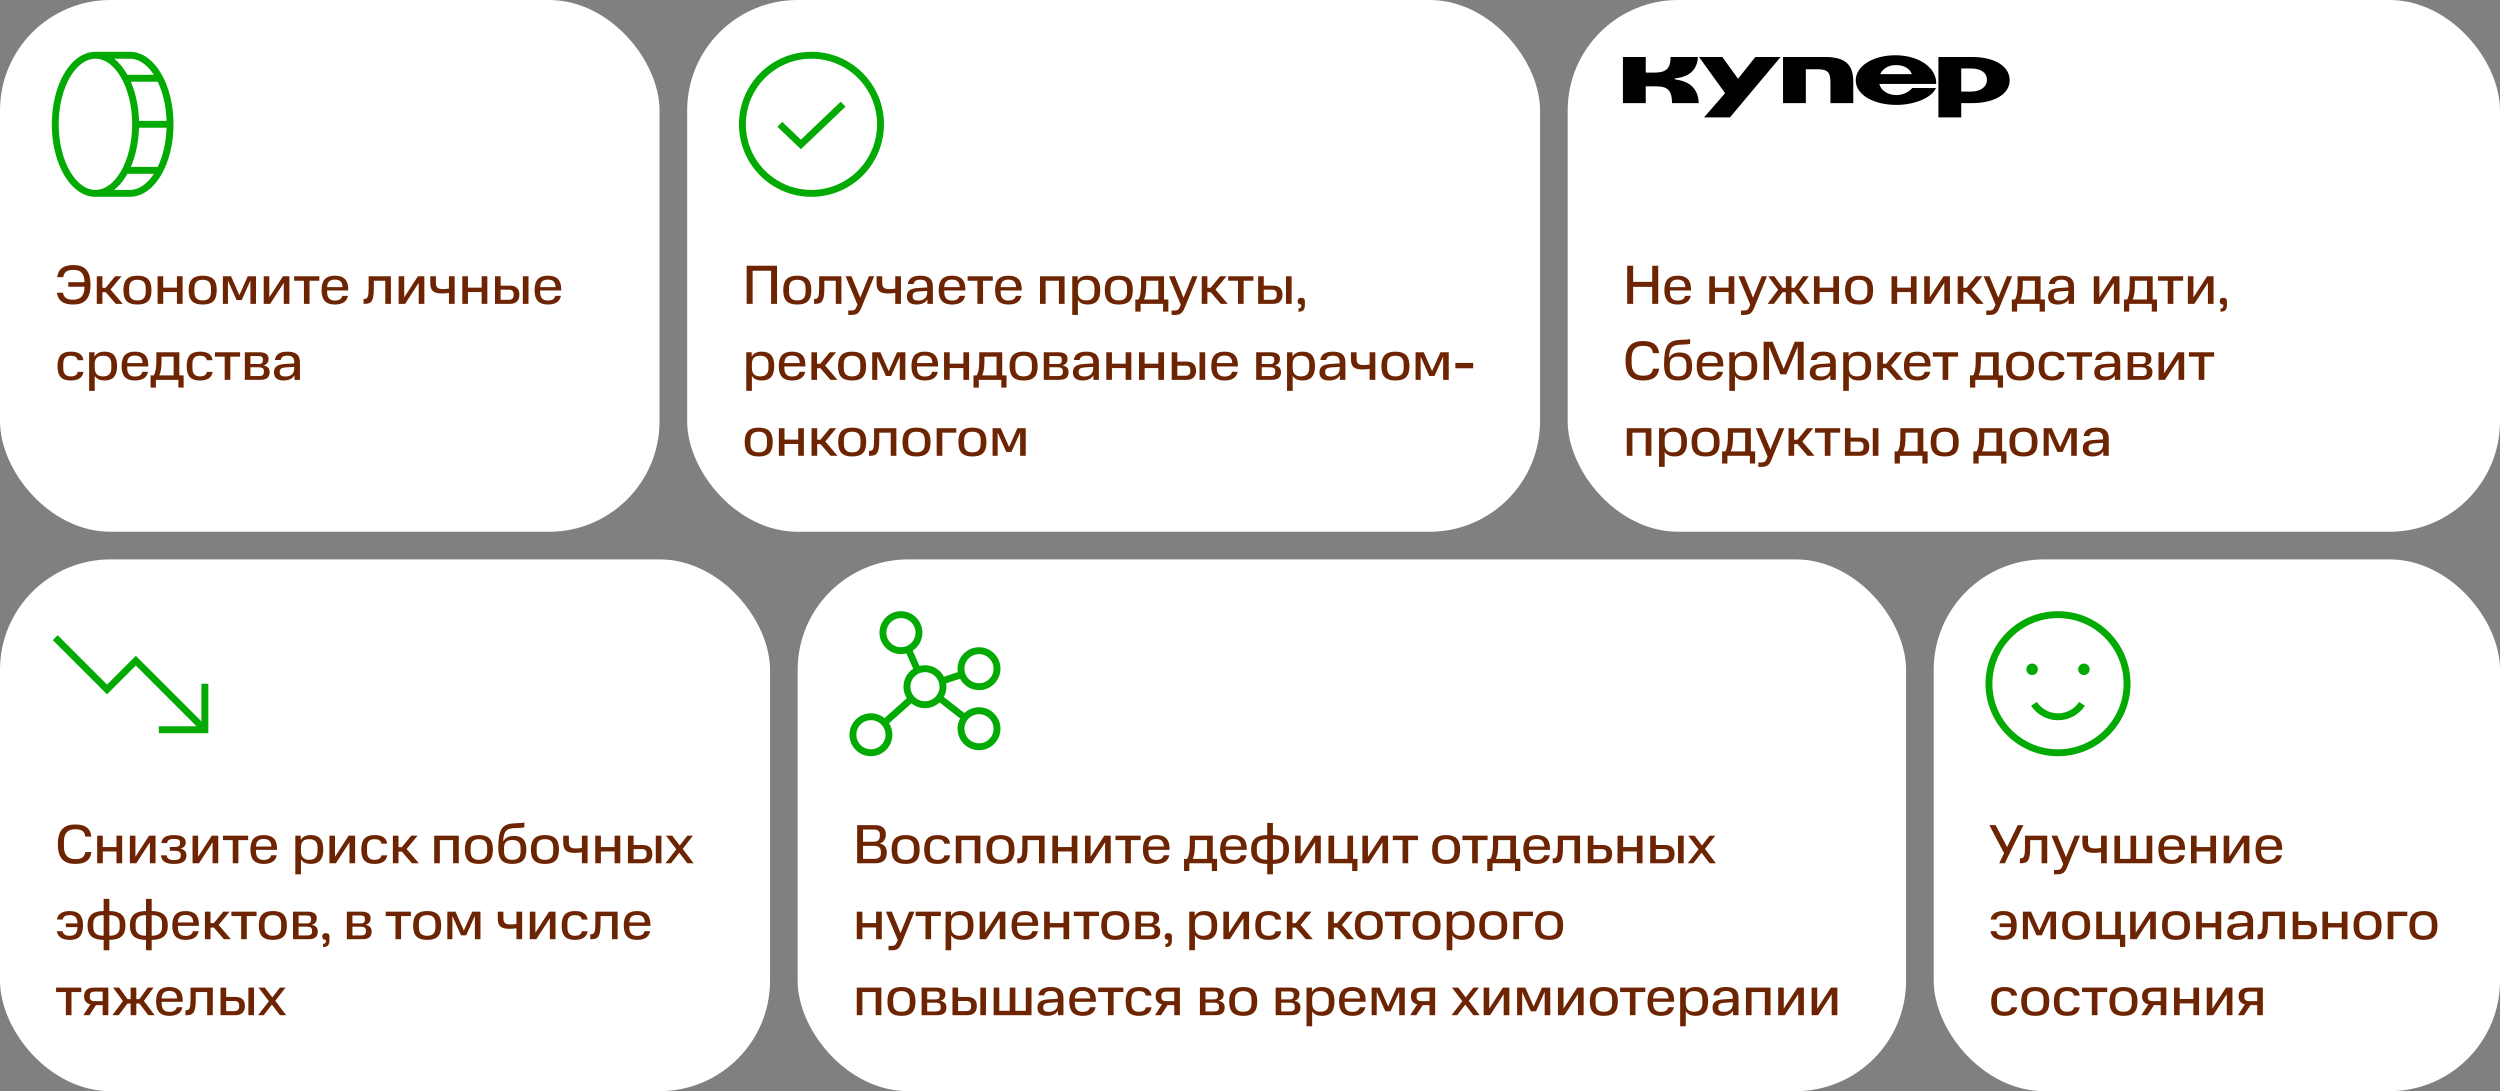 <svg xmlns="http://www.w3.org/2000/svg" width="724" height="316" viewBox="0 0 724 316" fill="none"><rect x="0" y="0" width="724" height="316" fill="#808080" stroke="none"/><rect width="191" height="154" rx="32" fill="white"></rect><path d="M39.277 36C39.277 47.046 34.066 56 27.639 56M39.277 36C39.277 24.954 34.066 16 27.639 16M39.277 36H49.253M27.639 56C21.211 56 16 47.046 16 36C16 24.954 21.211 16 27.639 16M27.639 56H37.614C44.043 56 49.253 47.042 49.253 36M27.639 16H37.614C44.043 16 49.253 24.958 49.253 36M36.313 22.667H46.289M36.313 49.333H46.289" stroke="#02AA03" stroke-width="2"></path><path d="M16.48 84.768H18.224C18.528 86.288 19.472 86.8 21.168 86.8C23.2 86.8 24.464 85.776 24.464 83.136V83.04H19.776V81.728H24.464C24.464 79.104 23.264 78.16 21.28 78.16C19.632 78.16 18.56 78.608 18.304 80.272H16.56C16.896 77.728 18.528 76.768 21.296 76.768C24.432 76.768 26.208 78.272 26.208 82.48C26.208 86.688 24.352 88.192 21.184 88.192C18.352 88.192 16.816 87.136 16.48 84.768ZM33.338 80.016H35.178L32.01 83.856L35.546 88H33.53L30.634 84.624H29.658V88H28.026V80.016H29.658V83.344H30.602L33.338 80.016ZM42.198 84.56V83.472C42.198 81.728 41.35 81.024 39.798 81.024C38.246 81.024 37.398 81.728 37.398 83.472V84.56C37.398 86.272 38.246 87.008 39.798 87.008C41.35 87.008 42.198 86.272 42.198 84.56ZM35.734 84.016C35.734 80.928 37.19 79.84 39.798 79.84C42.438 79.84 43.862 80.928 43.862 84.016C43.862 87.168 42.438 88.192 39.798 88.192C37.19 88.192 35.734 87.168 35.734 84.016ZM45.636 80.016H47.268V83.312H51.236V80.016H52.884V88H51.236V84.592H47.268V88H45.636V80.016ZM61.104 84.56V83.472C61.104 81.728 60.256 81.024 58.704 81.024C57.152 81.024 56.304 81.728 56.304 83.472V84.56C56.304 86.272 57.152 87.008 58.704 87.008C60.256 87.008 61.104 86.272 61.104 84.56ZM54.64 84.016C54.64 80.928 56.096 79.84 58.704 79.84C61.344 79.84 62.768 80.928 62.768 84.016C62.768 87.168 61.344 88.192 58.704 88.192C56.096 88.192 54.64 87.168 54.64 84.016ZM72.526 88V81.232L70.014 86.88H68.51L66.014 81.28V88H64.542V80.016H66.91L69.326 85.472L71.742 80.016H74.142V88H72.526ZM76.37 80.016H77.986V86.112L81.938 80.016H83.81V88H82.178V81.92L78.242 88H76.37V80.016ZM88.01 81.296H85.177V80.016H92.474V81.296H89.641V88H88.01V81.296ZM96.965 80.976C95.589 80.976 94.789 81.584 94.741 83.152H99.205C99.141 81.584 98.405 80.976 96.965 80.976ZM93.125 84.016C93.125 81.024 94.485 79.84 96.965 79.84C99.477 79.84 100.837 80.992 100.837 83.712V84.128H94.741V84.56C94.741 86.272 95.541 87.04 96.965 87.04C98.245 87.04 98.917 86.576 99.125 85.68H100.757C100.437 87.344 99.157 88.192 96.965 88.192C94.485 88.192 93.125 87.008 93.125 84.016ZM105.288 88V86.576H105.448C106.44 86.576 106.76 86.048 106.76 83.424V80.016H113.208V88H111.576V81.296H108.264V83.424C108.264 87.2 107.576 88 105.592 88H105.288ZM115.448 80.016H117.064V86.112L121.016 80.016H122.888V88H121.256V81.92L117.32 88H115.448V80.016ZM130.016 84.816C129.376 84.928 128.736 84.992 127.936 84.992C125.536 84.992 124.608 84.176 124.608 81.984V80.016H126.24V81.872C126.24 83.296 126.816 83.712 128.272 83.712C128.944 83.712 129.472 83.664 130.016 83.552V80.016H131.664V88H130.016V84.816ZM133.886 80.016H135.518V83.312H139.486V80.016H141.134V88H139.486V84.592H135.518V88H133.886V80.016ZM143.354 88V80.016H144.986V82.72H147.69C149.482 82.72 150.41 83.648 150.41 85.296C150.41 87.04 149.482 88 147.69 88H143.354ZM148.746 85.504V85.072C148.746 84.384 148.346 83.888 147.354 83.888H144.986V86.816H147.354C148.346 86.816 148.746 86.288 148.746 85.504ZM151.418 80.016H153.05V88H151.418V80.016ZM158.652 80.976C157.276 80.976 156.476 81.584 156.428 83.152H160.892C160.828 81.584 160.092 80.976 158.652 80.976ZM154.812 84.016C154.812 81.024 156.172 79.84 158.652 79.84C161.164 79.84 162.524 80.992 162.524 83.712V84.128H156.428V84.56C156.428 86.272 157.228 87.04 158.652 87.04C159.932 87.04 160.604 86.576 160.812 85.68H162.444C162.124 87.344 160.844 88.192 158.652 88.192C156.172 88.192 154.812 87.008 154.812 84.016ZM16.656 106.032C16.656 103.088 17.904 101.84 20.496 101.84C22.64 101.84 23.936 102.576 24.16 104.32H22.496C22.304 103.376 21.648 103.024 20.496 103.024C19.024 103.024 18.32 103.712 18.32 105.392V106.624C18.32 108.4 19.216 109.008 20.496 109.008C21.744 109.008 22.336 108.544 22.512 107.696H24.176C23.92 109.36 22.688 110.192 20.496 110.192C18.08 110.192 16.656 109.2 16.656 106.032ZM32.239 106.592V105.44C32.239 103.696 31.36 103.024 29.84 103.024C28.288 103.024 27.439 103.696 27.439 105.44V106.592C27.439 108.256 28.352 109.008 29.84 109.008C31.36 109.008 32.239 108.24 32.239 106.592ZM25.808 102.016H27.375V103.28C27.951 102.272 28.944 101.84 30.288 101.84C32.608 101.84 33.904 102.992 33.904 106.016C33.904 109.008 32.608 110.192 30.288 110.192C28.991 110.192 28.032 109.792 27.439 108.864V113.2H25.808V102.016ZM39.059 102.976C37.682 102.976 36.883 103.584 36.834 105.152H41.298C41.234 103.584 40.498 102.976 39.059 102.976ZM35.218 106.016C35.218 103.024 36.578 101.84 39.059 101.84C41.571 101.84 42.931 102.992 42.931 105.712V106.128H36.834V106.56C36.834 108.272 37.635 109.04 39.059 109.04C40.339 109.04 41.011 108.576 41.218 107.68H42.85C42.531 109.344 41.251 110.192 39.059 110.192C36.578 110.192 35.218 109.008 35.218 106.016ZM43.614 112.24V108.72H44.526C45.086 107.808 45.278 106.432 45.278 104.48V102.016H51.934V108.72H53.181V112.24H51.661V110H45.15V112.24H43.614ZM50.285 103.296H46.782V104.48C46.782 106.432 46.574 107.808 46.126 108.72H50.285V103.296ZM54.062 106.032C54.062 103.088 55.31 101.84 57.902 101.84C60.046 101.84 61.342 102.576 61.566 104.32H59.902C59.71 103.376 59.054 103.024 57.902 103.024C56.43 103.024 55.726 103.712 55.726 105.392V106.624C55.726 108.4 56.622 109.008 57.902 109.008C59.15 109.008 59.742 108.544 59.918 107.696H61.582C61.326 109.36 60.094 110.192 57.902 110.192C55.486 110.192 54.062 109.2 54.062 106.032ZM65.072 103.296H62.24V102.016H69.536V103.296H66.704V110H65.072V103.296ZM70.901 102.016H75.141C77.013 102.016 77.781 102.768 77.781 103.92C77.781 104.736 77.477 105.52 76.293 105.824C77.685 106.096 78.085 106.88 78.085 107.744C78.085 109.296 77.205 110 75.365 110H70.901V102.016ZM76.421 107.792V107.44C76.421 106.736 75.973 106.368 74.997 106.368H72.517V108.912H74.997C75.973 108.912 76.421 108.56 76.421 107.792ZM76.133 104.368V104.096C76.133 103.488 75.845 103.12 74.901 103.12H72.517V105.424H74.949C75.861 105.424 76.133 104.96 76.133 104.368ZM79.343 107.856C79.343 106.352 80.175 105.552 82.511 105.408L85.215 105.232V104.976C85.215 103.536 84.575 102.992 83.231 102.992C82.143 102.992 81.487 103.312 81.279 104.256H79.599C79.839 102.64 81.023 101.84 83.231 101.84C85.663 101.84 86.863 102.784 86.863 104.976V110H85.279V108.704C84.719 109.648 83.647 110.192 82.143 110.192C80.239 110.192 79.343 109.328 79.343 107.856ZM81.007 107.856C81.007 108.64 81.519 109.04 82.591 109.04C84.015 109.04 85.215 108.4 85.215 106.704V106.24L82.751 106.4C81.535 106.496 81.007 106.816 81.007 107.648V107.856Z" fill="#6C2402"></path><rect x="199" width="247" height="154" rx="32" fill="white"></rect><path d="M235 56C246.046 56 255 47.046 255 36C255 24.954 246.046 16 235 16C223.954 16 215 24.954 215 36C215 47.046 223.954 56 235 56Z" stroke="#02AA03" stroke-width="2"></path><path d="M244.167 30.167L231.938 41.834L225.833 36" stroke="#02AA03" stroke-width="2"></path><path d="M216.232 76.96H225.032V88H223.304V78.4H217.96V88H216.232V76.96ZM233.292 84.56V83.472C233.292 81.728 232.444 81.024 230.892 81.024C229.34 81.024 228.492 81.728 228.492 83.472V84.56C228.492 86.272 229.34 87.008 230.892 87.008C232.444 87.008 233.292 86.272 233.292 84.56ZM226.828 84.016C226.828 80.928 228.284 79.84 230.892 79.84C233.532 79.84 234.956 80.928 234.956 84.016C234.956 87.168 233.532 88.192 230.892 88.192C228.284 88.192 226.828 87.168 226.828 84.016ZM235.756 88V86.576H235.916C236.908 86.576 237.228 86.048 237.228 83.424V80.016H243.676V88H242.044V81.296H238.732V83.424C238.732 87.2 238.044 88 236.06 88H235.756ZM245.645 89.936H246.365C247.389 89.936 247.741 89.712 248.125 88.704L248.317 88.224L244.893 80.016H246.589L249.117 86.224L251.629 80.016H253.149L249.469 89.072C248.813 90.704 248.157 91.2 246.573 91.2H245.645V89.936ZM259.266 84.816C258.626 84.928 257.986 84.992 257.186 84.992C254.786 84.992 253.858 84.176 253.858 81.984V80.016H255.49V81.872C255.49 83.296 256.066 83.712 257.522 83.712C258.194 83.712 258.722 83.664 259.266 83.552V80.016H260.914V88H259.266V84.816ZM262.64 85.856C262.64 84.352 263.472 83.552 265.808 83.408L268.512 83.232V82.976C268.512 81.536 267.872 80.992 266.528 80.992C265.44 80.992 264.784 81.312 264.576 82.256H262.896C263.136 80.64 264.32 79.84 266.528 79.84C268.96 79.84 270.16 80.784 270.16 82.976V88H268.576V86.704C268.016 87.648 266.944 88.192 265.44 88.192C263.536 88.192 262.64 87.328 262.64 85.856ZM264.304 85.856C264.304 86.64 264.816 87.04 265.888 87.04C267.312 87.04 268.512 86.4 268.512 84.704V84.24L266.048 84.4C264.832 84.496 264.304 84.816 264.304 85.648V85.856ZM275.684 80.976C274.308 80.976 273.508 81.584 273.46 83.152H277.924C277.86 81.584 277.124 80.976 275.684 80.976ZM271.844 84.016C271.844 81.024 273.204 79.84 275.684 79.84C278.196 79.84 279.556 80.992 279.556 83.712V84.128H273.46V84.56C273.46 86.272 274.26 87.04 275.684 87.04C276.964 87.04 277.636 86.576 277.844 85.68H279.476C279.156 87.344 277.876 88.192 275.684 88.192C273.204 88.192 271.844 87.008 271.844 84.016ZM283.056 81.296H280.224V80.016H287.52V81.296H284.688V88H283.056V81.296ZM292.012 80.976C290.636 80.976 289.836 81.584 289.788 83.152H294.252C294.188 81.584 293.452 80.976 292.012 80.976ZM288.172 84.016C288.172 81.024 289.532 79.84 292.012 79.84C294.524 79.84 295.884 80.992 295.884 83.712V84.128H289.788V84.56C289.788 86.272 290.588 87.04 292.012 87.04C293.292 87.04 293.964 86.576 294.172 85.68H295.804C295.484 87.344 294.204 88.192 292.012 88.192C289.532 88.192 288.172 87.008 288.172 84.016ZM301.183 80.016H308.303V88H306.655V81.296H302.815V88H301.183V80.016ZM316.958 84.592V83.44C316.958 81.696 316.078 81.024 314.558 81.024C313.006 81.024 312.158 81.696 312.158 83.44V84.592C312.158 86.256 313.07 87.008 314.558 87.008C316.078 87.008 316.958 86.24 316.958 84.592ZM310.526 80.016H312.094V81.28C312.67 80.272 313.662 79.84 315.006 79.84C317.326 79.84 318.622 80.992 318.622 84.016C318.622 87.008 317.326 88.192 315.006 88.192C313.71 88.192 312.75 87.792 312.158 86.864V91.2H310.526V80.016ZM326.401 84.56V83.472C326.401 81.728 325.553 81.024 324.001 81.024C322.449 81.024 321.601 81.728 321.601 83.472V84.56C321.601 86.272 322.449 87.008 324.001 87.008C325.553 87.008 326.401 86.272 326.401 84.56ZM319.937 84.016C319.937 80.928 321.393 79.84 324.001 79.84C326.641 79.84 328.065 80.928 328.065 84.016C328.065 87.168 326.641 88.192 324.001 88.192C321.393 88.192 319.937 87.168 319.937 84.016ZM328.785 90.24V86.72H329.697C330.257 85.808 330.449 84.432 330.449 82.48V80.016H337.105V86.72H338.353V90.24H336.833V88H330.321V90.24H328.785ZM335.457 81.296H331.953V82.48C331.953 84.432 331.745 85.808 331.297 86.72H335.457V81.296ZM339.286 89.936H340.006C341.03 89.936 341.382 89.712 341.766 88.704L341.958 88.224L338.534 80.016H340.23L342.758 86.224L345.27 80.016H346.79L343.11 89.072C342.454 90.704 341.798 91.2 340.214 91.2H339.286V89.936ZM353.338 80.016H355.178L352.01 83.856L355.546 88H353.53L350.634 84.624H349.658V88H348.026V80.016H349.658V83.344H350.602L353.338 80.016ZM358.525 81.296H355.693V80.016H362.989V81.296H360.157V88H358.525V81.296ZM364.354 88V80.016H365.986V82.72H368.69C370.482 82.72 371.41 83.648 371.41 85.296C371.41 87.04 370.482 88 368.69 88H364.354ZM369.746 85.504V85.072C369.746 84.384 369.346 83.888 368.354 83.888H365.986V86.816H368.354C369.346 86.816 369.746 86.288 369.746 85.504ZM372.418 80.016H374.05V88H372.418V80.016ZM376.036 89.344C376.66 89.344 376.868 89.04 376.868 88.416V88.192H376.82C376.196 88.192 375.812 87.872 375.812 87.2C375.812 86.56 376.18 86.24 376.836 86.24C377.508 86.24 377.892 86.528 377.892 87.248V88.272C377.892 89.696 377.364 90.272 376.036 90.272V89.344ZM222.552 106.592V105.44C222.552 103.696 221.672 103.024 220.152 103.024C218.6 103.024 217.752 103.696 217.752 105.44V106.592C217.752 108.256 218.664 109.008 220.152 109.008C221.672 109.008 222.552 108.24 222.552 106.592ZM216.12 102.016H217.688V103.28C218.264 102.272 219.256 101.84 220.6 101.84C222.92 101.84 224.216 102.992 224.216 106.016C224.216 109.008 222.92 110.192 220.6 110.192C219.304 110.192 218.344 109.792 217.752 108.864V113.2H216.12V102.016ZM229.371 102.976C227.995 102.976 227.195 103.584 227.147 105.152H231.611C231.547 103.584 230.811 102.976 229.371 102.976ZM225.531 106.016C225.531 103.024 226.891 101.84 229.371 101.84C231.883 101.84 233.243 102.992 233.243 105.712V106.128H227.147V106.56C227.147 108.272 227.947 109.04 229.371 109.04C230.651 109.04 231.323 108.576 231.531 107.68H233.163C232.843 109.344 231.563 110.192 229.371 110.192C226.891 110.192 225.531 109.008 225.531 106.016ZM240.291 102.016H242.131L238.963 105.856L242.499 110H240.483L237.587 106.624H236.611V110H234.979V102.016H236.611V105.344H237.555L240.291 102.016ZM249.151 106.56V105.472C249.151 103.728 248.303 103.024 246.751 103.024C245.199 103.024 244.351 103.728 244.351 105.472V106.56C244.351 108.272 245.199 109.008 246.751 109.008C248.303 109.008 249.151 108.272 249.151 106.56ZM242.687 106.016C242.687 102.928 244.143 101.84 246.751 101.84C249.391 101.84 250.815 102.928 250.815 106.016C250.815 109.168 249.391 110.192 246.751 110.192C244.143 110.192 242.687 109.168 242.687 106.016ZM260.573 110V103.232L258.061 108.88H256.557L254.061 103.28V110H252.589V102.016H254.957L257.373 107.472L259.789 102.016H262.189V110H260.573ZM267.793 102.976C266.417 102.976 265.617 103.584 265.569 105.152H270.033C269.969 103.584 269.233 102.976 267.793 102.976ZM263.953 106.016C263.953 103.024 265.313 101.84 267.793 101.84C270.305 101.84 271.665 102.992 271.665 105.712V106.128H265.569V106.56C265.569 108.272 266.369 109.04 267.793 109.04C269.073 109.04 269.745 108.576 269.953 107.68H271.585C271.265 109.344 269.985 110.192 267.793 110.192C265.313 110.192 263.953 109.008 263.953 106.016ZM273.401 102.016H275.033V105.312H279.001V102.016H280.649V110H279.001V106.592H275.033V110H273.401V102.016ZM281.926 112.24V108.72H282.838C283.398 107.808 283.59 106.432 283.59 104.48V102.016H290.246V108.72H291.494V112.24H289.974V110H283.462V112.24H281.926ZM288.598 103.296H285.094V104.48C285.094 106.432 284.886 107.808 284.438 108.72H288.598V103.296ZM298.839 106.56V105.472C298.839 103.728 297.991 103.024 296.439 103.024C294.887 103.024 294.039 103.728 294.039 105.472V106.56C294.039 108.272 294.887 109.008 296.439 109.008C297.991 109.008 298.839 108.272 298.839 106.56ZM292.375 106.016C292.375 102.928 293.831 101.84 296.439 101.84C299.079 101.84 300.503 102.928 300.503 106.016C300.503 109.168 299.079 110.192 296.439 110.192C293.831 110.192 292.375 109.168 292.375 106.016ZM302.276 102.016H306.516C308.388 102.016 309.156 102.768 309.156 103.92C309.156 104.736 308.852 105.52 307.668 105.824C309.06 106.096 309.46 106.88 309.46 107.744C309.46 109.296 308.58 110 306.74 110H302.276V102.016ZM307.796 107.792V107.44C307.796 106.736 307.348 106.368 306.372 106.368H303.892V108.912H306.372C307.348 108.912 307.796 108.56 307.796 107.792ZM307.508 104.368V104.096C307.508 103.488 307.22 103.12 306.276 103.12H303.892V105.424H306.324C307.236 105.424 307.508 104.96 307.508 104.368ZM310.718 107.856C310.718 106.352 311.55 105.552 313.886 105.408L316.59 105.232V104.976C316.59 103.536 315.95 102.992 314.606 102.992C313.518 102.992 312.862 103.312 312.654 104.256H310.974C311.214 102.64 312.398 101.84 314.606 101.84C317.038 101.84 318.238 102.784 318.238 104.976V110H316.654V108.704C316.094 109.648 315.022 110.192 313.518 110.192C311.614 110.192 310.718 109.328 310.718 107.856ZM312.382 107.856C312.382 108.64 312.894 109.04 313.966 109.04C315.39 109.04 316.59 108.4 316.59 106.704V106.24L314.126 106.4C312.91 106.496 312.382 106.816 312.382 107.648V107.856ZM320.386 102.016H322.018V105.312H325.986V102.016H327.634V110H325.986V106.592H322.018V110H320.386V102.016ZM329.854 102.016H331.486V105.312H335.454V102.016H337.102V110H335.454V106.592H331.486V110H329.854V102.016ZM339.323 110V102.016H340.955V104.72H343.659C345.451 104.72 346.379 105.648 346.379 107.296C346.379 109.04 345.451 110 343.659 110H339.323ZM344.715 107.504V107.072C344.715 106.384 344.315 105.888 343.323 105.888H340.955V108.816H343.323C344.315 108.816 344.715 108.288 344.715 107.504ZM347.387 102.016H349.019V110H347.387V102.016ZM354.621 102.976C353.245 102.976 352.445 103.584 352.397 105.152H356.861C356.797 103.584 356.061 102.976 354.621 102.976ZM350.781 106.016C350.781 103.024 352.141 101.84 354.621 101.84C357.133 101.84 358.493 102.992 358.493 105.712V106.128H352.397V106.56C352.397 108.272 353.197 109.04 354.621 109.04C355.901 109.04 356.573 108.576 356.781 107.68H358.413C358.093 109.344 356.813 110.192 354.621 110.192C352.141 110.192 350.781 109.008 350.781 106.016ZM363.792 102.016H368.032C369.904 102.016 370.672 102.768 370.672 103.92C370.672 104.736 370.368 105.52 369.184 105.824C370.576 106.096 370.976 106.88 370.976 107.744C370.976 109.296 370.096 110 368.256 110H363.792V102.016ZM369.312 107.792V107.44C369.312 106.736 368.864 106.368 367.888 106.368H365.408V108.912H367.888C368.864 108.912 369.312 108.56 369.312 107.792ZM369.024 104.368V104.096C369.024 103.488 368.736 103.12 367.792 103.12H365.408V105.424H367.84C368.752 105.424 369.024 104.96 369.024 104.368ZM379.161 106.592V105.44C379.161 103.696 378.281 103.024 376.761 103.024C375.209 103.024 374.361 103.696 374.361 105.44V106.592C374.361 108.256 375.273 109.008 376.761 109.008C378.281 109.008 379.161 108.24 379.161 106.592ZM372.729 102.016H374.297V103.28C374.873 102.272 375.865 101.84 377.209 101.84C379.529 101.84 380.825 102.992 380.825 106.016C380.825 109.008 379.529 110.192 377.209 110.192C375.913 110.192 374.953 109.792 374.361 108.864V113.2H372.729V102.016ZM382.108 107.856C382.108 106.352 382.94 105.552 385.276 105.408L387.98 105.232V104.976C387.98 103.536 387.34 102.992 385.996 102.992C384.908 102.992 384.252 103.312 384.044 104.256H382.364C382.604 102.64 383.788 101.84 385.996 101.84C388.428 101.84 389.628 102.784 389.628 104.976V110H388.044V108.704C387.484 109.648 386.412 110.192 384.908 110.192C383.004 110.192 382.108 109.328 382.108 107.856ZM383.772 107.856C383.772 108.64 384.284 109.04 385.356 109.04C386.78 109.04 387.98 108.4 387.98 106.704V106.24L385.516 106.4C384.3 106.496 383.772 106.816 383.772 107.648V107.856ZM396.641 106.816C396.001 106.928 395.361 106.992 394.561 106.992C392.161 106.992 391.233 106.176 391.233 103.984V102.016H392.865V103.872C392.865 105.296 393.441 105.712 394.897 105.712C395.569 105.712 396.097 105.664 396.641 105.552V102.016H398.289V110H396.641V106.816ZM406.511 106.56V105.472C406.511 103.728 405.663 103.024 404.111 103.024C402.559 103.024 401.711 103.728 401.711 105.472V106.56C401.711 108.272 402.559 109.008 404.111 109.008C405.663 109.008 406.511 108.272 406.511 106.56ZM400.047 106.016C400.047 102.928 401.503 101.84 404.111 101.84C406.751 101.84 408.175 102.928 408.175 106.016C408.175 109.168 406.751 110.192 404.111 110.192C401.503 110.192 400.047 109.168 400.047 106.016ZM417.932 110V103.232L415.42 108.88H413.916L411.42 103.28V110H409.948V102.016H412.316L414.732 107.472L417.148 102.016H419.548V110H417.932ZM421.472 105.104H426.64V106.656H421.472V105.104ZM222.12 128.56V127.472C222.12 125.728 221.272 125.024 219.72 125.024C218.168 125.024 217.32 125.728 217.32 127.472V128.56C217.32 130.272 218.168 131.008 219.72 131.008C221.272 131.008 222.12 130.272 222.12 128.56ZM215.656 128.016C215.656 124.928 217.112 123.84 219.72 123.84C222.36 123.84 223.784 124.928 223.784 128.016C223.784 131.168 222.36 132.192 219.72 132.192C217.112 132.192 215.656 131.168 215.656 128.016ZM225.558 124.016H227.19V127.312H231.158V124.016H232.806V132H231.158V128.592H227.19V132H225.558V124.016ZM240.338 124.016H242.178L239.01 127.856L242.546 132H240.53L237.634 128.624H236.658V132H235.026V124.016H236.658V127.344H237.602L240.338 124.016ZM249.198 128.56V127.472C249.198 125.728 248.35 125.024 246.798 125.024C245.246 125.024 244.398 125.728 244.398 127.472V128.56C244.398 130.272 245.246 131.008 246.798 131.008C248.35 131.008 249.198 130.272 249.198 128.56ZM242.734 128.016C242.734 124.928 244.19 123.84 246.798 123.84C249.438 123.84 250.862 124.928 250.862 128.016C250.862 131.168 249.438 132.192 246.798 132.192C244.19 132.192 242.734 131.168 242.734 128.016ZM251.663 132V130.576H251.823C252.815 130.576 253.135 130.048 253.135 127.424V124.016H259.583V132H257.951V125.296H254.639V127.424C254.639 131.2 253.951 132 251.967 132H251.663ZM267.823 128.56V127.472C267.823 125.728 266.975 125.024 265.423 125.024C263.871 125.024 263.023 125.728 263.023 127.472V128.56C263.023 130.272 263.871 131.008 265.423 131.008C266.975 131.008 267.823 130.272 267.823 128.56ZM261.359 128.016C261.359 124.928 262.815 123.84 265.423 123.84C268.063 123.84 269.487 124.928 269.487 128.016C269.487 131.168 268.063 132.192 265.423 132.192C262.815 132.192 261.359 131.168 261.359 128.016ZM271.261 124.016H276.941V125.296H272.893V132H271.261V124.016ZM284.011 128.56V127.472C284.011 125.728 283.163 125.024 281.611 125.024C280.059 125.024 279.211 125.728 279.211 127.472V128.56C279.211 130.272 280.059 131.008 281.611 131.008C283.163 131.008 284.011 130.272 284.011 128.56ZM277.547 128.016C277.547 124.928 279.003 123.84 281.611 123.84C284.251 123.84 285.675 124.928 285.675 128.016C285.675 131.168 284.251 132.192 281.611 132.192C279.003 132.192 277.547 131.168 277.547 128.016ZM295.432 132V125.232L292.92 130.88H291.416L288.92 125.28V132H287.448V124.016H289.816L292.232 129.472L294.648 124.016H297.048V132H295.432Z" fill="#6C2402"></path><rect x="454" width="270" height="154" rx="32" fill="white"></rect><path d="M503.335 22.804L498.774 16.507H492.042L499.587 26.979L493.473 34H500.993L515.663 16.507H508.34L503.335 22.804Z" fill="black"></path><path d="M485.015 22.997V22.708C489.577 22.249 491.574 19.909 491.697 16.507H483.783C483.857 20.633 481.588 21.019 478.901 21.019H476.608V16.507H470V29.874H476.608V25H479.147C482.032 25 484.276 25.314 484.202 29.874H491.944C491.82 25.796 489.454 23.504 485.015 22.997Z" fill="black"></path><path d="M528.571 16.507H516.367V29.874H522.974V20.054H526.278C529.484 20.054 530.1 21.091 530.1 23.962V29.874H536.708V23.794C536.708 19.064 534.834 16.507 528.571 16.507Z" fill="black"></path><path d="M571.152 16.507H561.364V34H567.971V29.874H570.905C577.587 29.874 582 27.268 582 23.239C582 19.209 577.661 16.507 571.152 16.507ZM570.831 26.52H567.971V19.837H570.831C573.642 19.837 575.418 21.019 575.418 23.166C575.418 25.121 573.617 26.52 570.831 26.52Z" fill="black"></path><path d="M548.912 16C542.378 16 537.423 19.161 537.423 23.287C537.423 27.413 542.526 30.381 549.258 30.381C554.559 30.381 559.563 28.209 560.648 25.483H553.769C552.808 26.785 550.811 27.534 549.258 27.534C546.792 27.534 544.745 26.327 544.252 24.3H560.722C560.92 19.692 555.767 16 548.912 16ZM544.499 21.477C545.312 19.716 547.113 18.847 549.035 18.847C551.181 18.847 552.906 19.619 553.696 21.477H544.499Z" fill="black"></path><path d="M471.232 76.96H472.96V81.632H478.48V76.96H480.224V88H478.48V83.072H472.96V88H471.232V76.96ZM485.84 80.976C484.464 80.976 483.664 81.584 483.616 83.152H488.08C488.016 81.584 487.28 80.976 485.84 80.976ZM482 84.016C482 81.024 483.36 79.84 485.84 79.84C488.352 79.84 489.712 80.992 489.712 83.712V84.128H483.616V84.56C483.616 86.272 484.416 87.04 485.84 87.04C487.12 87.04 487.792 86.576 488 85.68H489.632C489.312 87.344 488.032 88.192 485.84 88.192C483.36 88.192 482 87.008 482 84.016ZM495.011 80.016H496.643V83.312H500.611V80.016H502.259V88H500.611V84.592H496.643V88H495.011V80.016ZM504.207 89.936H504.927C505.951 89.936 506.303 89.712 506.687 88.704L506.879 88.224L503.455 80.016H505.151L507.679 86.224L510.191 80.016H511.711L508.031 89.072C507.375 90.704 506.719 91.2 505.135 91.2H504.207V89.936ZM522.132 80.016H523.812L521.012 83.856L524.132 88H522.276L519.732 84.624H518.82V88H517.172V84.624H516.26L513.716 88H511.892L514.948 83.92L512.1 80.016H513.86L516.276 83.344H517.172V80.016H518.82V83.344H519.716L522.132 80.016ZM525.323 80.016H526.955V83.312H530.923V80.016H532.571V88H530.923V84.592H526.955V88H525.323V80.016ZM540.792 84.56V83.472C540.792 81.728 539.944 81.024 538.392 81.024C536.84 81.024 535.992 81.728 535.992 83.472V84.56C535.992 86.272 536.84 87.008 538.392 87.008C539.944 87.008 540.792 86.272 540.792 84.56ZM534.328 84.016C534.328 80.928 535.784 79.84 538.392 79.84C541.032 79.84 542.456 80.928 542.456 84.016C542.456 87.168 541.032 88.192 538.392 88.192C535.784 88.192 534.328 87.168 534.328 84.016ZM547.792 80.016H549.424V83.312H553.392V80.016H555.04V88H553.392V84.592H549.424V88H547.792V80.016ZM557.261 80.016H558.877V86.112L562.829 80.016H564.701V88H563.069V81.92L559.133 88H557.261V80.016ZM572.26 80.016H574.1L570.932 83.856L574.468 88H572.452L569.556 84.624H568.58V88H566.948V80.016H568.58V83.344H569.524L572.26 80.016ZM575.223 89.936H575.943C576.967 89.936 577.319 89.712 577.703 88.704L577.895 88.224L574.471 80.016H576.167L578.695 86.224L581.207 80.016H582.727L579.047 89.072C578.391 90.704 577.735 91.2 576.151 91.2H575.223V89.936ZM582.629 90.24V86.72H583.541C584.101 85.808 584.293 84.432 584.293 82.48V80.016H590.949V86.72H592.197V90.24H590.677V88H584.165V90.24H582.629ZM589.301 81.296H585.797V82.48C585.797 84.432 585.589 85.808 585.141 86.72H589.301V81.296ZM593.124 85.856C593.124 84.352 593.956 83.552 596.292 83.408L598.996 83.232V82.976C598.996 81.536 598.356 80.992 597.012 80.992C595.924 80.992 595.268 81.312 595.06 82.256H593.38C593.62 80.64 594.804 79.84 597.012 79.84C599.444 79.84 600.644 80.784 600.644 82.976V88H599.06V86.704C598.5 87.648 597.428 88.192 595.924 88.192C594.02 88.192 593.124 87.328 593.124 85.856ZM594.788 85.856C594.788 86.64 595.3 87.04 596.372 87.04C597.796 87.04 598.996 86.4 598.996 84.704V84.24L596.532 84.4C595.316 84.496 594.788 84.816 594.788 85.648V85.856ZM606.354 80.016H607.97V86.112L611.922 80.016H613.794V88H612.162V81.92L608.226 88H606.354V80.016ZM615.098 90.24V86.72H616.01C616.57 85.808 616.762 84.432 616.762 82.48V80.016H623.418V86.72H624.666V90.24H623.146V88H616.634V90.24H615.098ZM621.77 81.296H618.266V82.48C618.266 84.432 618.058 85.808 617.61 86.72H621.77V81.296ZM627.775 81.296H624.943V80.016H632.239V81.296H629.407V88H627.775V81.296ZM633.604 80.016H635.22V86.112L639.172 80.016H641.044V88H639.412V81.92L635.476 88H633.604V80.016ZM643.052 89.344C643.676 89.344 643.884 89.04 643.884 88.416V88.192H643.836C643.212 88.192 642.828 87.872 642.828 87.2C642.828 86.56 643.196 86.24 643.852 86.24C644.524 86.24 644.908 86.528 644.908 87.248V88.272C644.908 89.696 644.38 90.272 643.052 90.272V89.344ZM470.752 104.48C470.752 100.352 472.576 98.768 475.76 98.768C478.656 98.768 480.176 99.776 480.464 102.272H478.704C478.48 100.608 477.552 100.16 475.76 100.16C473.76 100.16 472.512 101.136 472.512 103.776V105.12C472.512 107.712 473.744 108.8 475.776 108.8C477.488 108.8 478.432 108.368 478.72 106.768H480.48C480.144 109.216 478.624 110.192 475.76 110.192C472.576 110.192 470.752 108.624 470.752 104.48ZM481.912 105.68C481.912 99.968 483.016 98.56 486.84 98.416C488.296 98.368 489.032 98.304 489.464 98.208V99.6C489.064 99.696 488.344 99.776 486.904 99.808C484.264 99.872 483.496 100.56 483.32 103.696C483.896 102.656 484.92 102.08 486.424 102.08C488.808 102.08 490.04 103.248 490.04 106.064C490.04 109.024 488.664 110.192 485.976 110.192C483.32 110.192 481.912 109.04 481.912 105.68ZM488.376 106.528V105.632C488.376 103.888 487.496 103.264 485.976 103.264C484.456 103.264 483.576 103.888 483.576 105.632V106.528C483.576 108.32 484.456 109.008 485.976 109.008C487.528 109.008 488.376 108.32 488.376 106.528ZM495.199 102.976C493.823 102.976 493.023 103.584 492.975 105.152H497.439C497.375 103.584 496.639 102.976 495.199 102.976ZM491.359 106.016C491.359 103.024 492.719 101.84 495.199 101.84C497.711 101.84 499.071 102.992 499.071 105.712V106.128H492.975V106.56C492.975 108.272 493.775 109.04 495.199 109.04C496.479 109.04 497.151 108.576 497.359 107.68H498.991C498.671 109.344 497.391 110.192 495.199 110.192C492.719 110.192 491.359 109.008 491.359 106.016ZM507.24 106.592V105.44C507.24 103.696 506.36 103.024 504.84 103.024C503.288 103.024 502.44 103.696 502.44 105.44V106.592C502.44 108.256 503.352 109.008 504.84 109.008C506.36 109.008 507.24 108.24 507.24 106.592ZM500.808 102.016H502.376V103.28C502.952 102.272 503.944 101.84 505.288 101.84C507.608 101.84 508.904 102.992 508.904 106.016C508.904 109.008 507.608 110.192 505.288 110.192C503.992 110.192 503.032 109.792 502.44 108.864V113.2H500.808V102.016ZM520.62 110V100.368L517.324 108.4H515.596L512.316 100.368V110H510.748V98.96H513.356L516.54 106.8L519.756 98.96H522.348V110H520.62ZM524.124 107.856C524.124 106.352 524.956 105.552 527.292 105.408L529.996 105.232V104.976C529.996 103.536 529.356 102.992 528.012 102.992C526.924 102.992 526.268 103.312 526.06 104.256H524.38C524.62 102.64 525.804 101.84 528.012 101.84C530.444 101.84 531.644 102.784 531.644 104.976V110H530.06V108.704C529.5 109.648 528.428 110.192 526.924 110.192C525.02 110.192 524.124 109.328 524.124 107.856ZM525.788 107.856C525.788 108.64 526.3 109.04 527.372 109.04C528.796 109.04 529.996 108.4 529.996 106.704V106.24L527.532 106.4C526.316 106.496 525.788 106.816 525.788 107.648V107.856ZM540.224 106.592V105.44C540.224 103.696 539.344 103.024 537.824 103.024C536.272 103.024 535.424 103.696 535.424 105.44V106.592C535.424 108.256 536.336 109.008 537.824 109.008C539.344 109.008 540.224 108.24 540.224 106.592ZM533.792 102.016H535.36V103.28C535.936 102.272 536.928 101.84 538.272 101.84C540.592 101.84 541.888 102.992 541.888 106.016C541.888 109.008 540.592 110.192 538.272 110.192C536.976 110.192 536.016 109.792 535.424 108.864V113.2H533.792V102.016ZM548.979 102.016H550.819L547.651 105.856L551.187 110H549.171L546.275 106.624H545.299V110H543.667V102.016H545.299V105.344H546.243L548.979 102.016ZM555.215 102.976C553.839 102.976 553.039 103.584 552.991 105.152H557.455C557.391 103.584 556.655 102.976 555.215 102.976ZM551.375 106.016C551.375 103.024 552.735 101.84 555.215 101.84C557.727 101.84 559.087 102.992 559.087 105.712V106.128H552.991V106.56C552.991 108.272 553.791 109.04 555.215 109.04C556.495 109.04 557.167 108.576 557.375 107.68H559.007C558.687 109.344 557.407 110.192 555.215 110.192C552.735 110.192 551.375 109.008 551.375 106.016ZM562.588 103.296H559.756V102.016H567.052V103.296H564.22V110H562.588V103.296ZM570.504 112.24V108.72H571.416C571.976 107.808 572.168 106.432 572.168 104.48V102.016H578.824V108.72H580.072V112.24H578.552V110H572.04V112.24H570.504ZM577.176 103.296H573.672V104.48C573.672 106.432 573.464 107.808 573.016 108.72H577.176V103.296ZM587.417 106.56V105.472C587.417 103.728 586.569 103.024 585.017 103.024C583.465 103.024 582.617 103.728 582.617 105.472V106.56C582.617 108.272 583.465 109.008 585.017 109.008C586.569 109.008 587.417 108.272 587.417 106.56ZM580.953 106.016C580.953 102.928 582.409 101.84 585.017 101.84C587.657 101.84 589.081 102.928 589.081 106.016C589.081 109.168 587.657 110.192 585.017 110.192C582.409 110.192 580.953 109.168 580.953 106.016ZM590.39 106.032C590.39 103.088 591.638 101.84 594.23 101.84C596.374 101.84 597.67 102.576 597.894 104.32H596.23C596.038 103.376 595.382 103.024 594.23 103.024C592.758 103.024 592.054 103.712 592.054 105.392V106.624C592.054 108.4 592.95 109.008 594.23 109.008C595.478 109.008 596.07 108.544 596.246 107.696H597.91C597.654 109.36 596.422 110.192 594.23 110.192C591.814 110.192 590.39 109.2 590.39 106.032ZM601.4 103.296H598.568V102.016H605.864V103.296H603.032V110H601.4V103.296ZM606.499 107.856C606.499 106.352 607.331 105.552 609.667 105.408L612.371 105.232V104.976C612.371 103.536 611.731 102.992 610.387 102.992C609.299 102.992 608.643 103.312 608.435 104.256H606.755C606.995 102.64 608.179 101.84 610.387 101.84C612.819 101.84 614.019 102.784 614.019 104.976V110H612.435V108.704C611.875 109.648 610.803 110.192 609.299 110.192C607.395 110.192 606.499 109.328 606.499 107.856ZM608.163 107.856C608.163 108.64 608.675 109.04 609.747 109.04C611.171 109.04 612.371 108.4 612.371 106.704V106.24L609.907 106.4C608.691 106.496 608.163 106.816 608.163 107.648V107.856ZM616.167 102.016H620.407C622.279 102.016 623.047 102.768 623.047 103.92C623.047 104.736 622.743 105.52 621.559 105.824C622.951 106.096 623.351 106.88 623.351 107.744C623.351 109.296 622.471 110 620.631 110H616.167V102.016ZM621.687 107.792V107.44C621.687 106.736 621.239 106.368 620.263 106.368H617.783V108.912H620.263C621.239 108.912 621.687 108.56 621.687 107.792ZM621.399 104.368V104.096C621.399 103.488 621.111 103.12 620.167 103.12H617.783V105.424H620.215C621.127 105.424 621.399 104.96 621.399 104.368ZM625.104 102.016H626.72V108.112L630.672 102.016H632.544V110H630.912V103.92L626.976 110H625.104V102.016ZM636.744 103.296H633.912V102.016H641.208V103.296H638.376V110H636.744V103.296ZM471.12 124.016H478.24V132H476.592V125.296H472.752V132H471.12V124.016ZM486.896 128.592V127.44C486.896 125.696 486.016 125.024 484.496 125.024C482.944 125.024 482.096 125.696 482.096 127.44V128.592C482.096 130.256 483.008 131.008 484.496 131.008C486.016 131.008 486.896 130.24 486.896 128.592ZM480.464 124.016H482.032V125.28C482.608 124.272 483.6 123.84 484.944 123.84C487.264 123.84 488.56 124.992 488.56 128.016C488.56 131.008 487.264 132.192 484.944 132.192C483.648 132.192 482.688 131.792 482.096 130.864V135.2H480.464V124.016ZM496.339 128.56V127.472C496.339 125.728 495.491 125.024 493.939 125.024C492.387 125.024 491.539 125.728 491.539 127.472V128.56C491.539 130.272 492.387 131.008 493.939 131.008C495.491 131.008 496.339 130.272 496.339 128.56ZM489.875 128.016C489.875 124.928 491.331 123.84 493.939 123.84C496.579 123.84 498.003 124.928 498.003 128.016C498.003 131.168 496.579 132.192 493.939 132.192C491.331 132.192 489.875 131.168 489.875 128.016ZM498.723 134.24V130.72H499.635C500.195 129.808 500.387 128.432 500.387 126.48V124.016H507.043V130.72H508.291V134.24H506.771V132H500.259V134.24H498.723ZM505.395 125.296H501.891V126.48C501.891 128.432 501.683 129.808 501.235 130.72H505.395V125.296ZM509.223 133.936H509.943C510.967 133.936 511.319 133.712 511.703 132.704L511.895 132.224L508.471 124.016H510.167L512.695 130.224L515.207 124.016H516.727L513.047 133.072C512.391 134.704 511.735 135.2 510.151 135.2H509.223V133.936ZM523.276 124.016H525.116L521.948 127.856L525.484 132H523.468L520.572 128.624H519.596V132H517.964V124.016H519.596V127.344H520.54L523.276 124.016ZM528.463 125.296H525.631V124.016H532.927V125.296H530.095V132H528.463V125.296ZM534.292 132V124.016H535.924V126.72H538.628C540.42 126.72 541.348 127.648 541.348 129.296C541.348 131.04 540.42 132 538.628 132H534.292ZM539.684 129.504V129.072C539.684 128.384 539.284 127.888 538.292 127.888H535.924V130.816H538.292C539.284 130.816 539.684 130.288 539.684 129.504ZM542.356 124.016H543.988V132H542.356V124.016ZM548.676 134.24V130.72H549.588C550.148 129.808 550.34 128.432 550.34 126.48V124.016H556.996V130.72H558.244V134.24H556.724V132H550.212V134.24H548.676ZM555.348 125.296H551.844V126.48C551.844 128.432 551.636 129.808 551.188 130.72H555.348V125.296ZM565.589 128.56V127.472C565.589 125.728 564.741 125.024 563.189 125.024C561.637 125.024 560.789 125.728 560.789 127.472V128.56C560.789 130.272 561.637 131.008 563.189 131.008C564.741 131.008 565.589 130.272 565.589 128.56ZM559.125 128.016C559.125 124.928 560.581 123.84 563.189 123.84C565.829 123.84 567.253 124.928 567.253 128.016C567.253 131.168 565.829 132.192 563.189 132.192C560.581 132.192 559.125 131.168 559.125 128.016ZM571.489 134.24V130.72H572.401C572.961 129.808 573.153 128.432 573.153 126.48V124.016H579.809V130.72H581.057V134.24H579.536V132H573.025V134.24H571.489ZM578.161 125.296H574.657V126.48C574.657 128.432 574.449 129.808 574.001 130.72H578.161V125.296ZM588.401 128.56V127.472C588.401 125.728 587.553 125.024 586.001 125.024C584.449 125.024 583.601 125.728 583.601 127.472V128.56C583.601 130.272 584.449 131.008 586.001 131.008C587.553 131.008 588.401 130.272 588.401 128.56ZM581.937 128.016C581.937 124.928 583.393 123.84 586.001 123.84C588.641 123.84 590.065 124.928 590.065 128.016C590.065 131.168 588.641 132.192 586.001 132.192C583.393 132.192 581.937 131.168 581.937 128.016ZM599.823 132V125.232L597.311 130.88H595.807L593.311 125.28V132H591.839V124.016H594.207L596.623 129.472L599.039 124.016H601.439V132H599.823ZM603.171 129.856C603.171 128.352 604.003 127.552 606.339 127.408L609.043 127.232V126.976C609.043 125.536 608.403 124.992 607.059 124.992C605.971 124.992 605.315 125.312 605.107 126.256H603.427C603.667 124.64 604.851 123.84 607.059 123.84C609.491 123.84 610.691 124.784 610.691 126.976V132H609.107V130.704C608.547 131.648 607.475 132.192 605.971 132.192C604.067 132.192 603.171 131.328 603.171 129.856ZM604.835 129.856C604.835 130.64 605.347 131.04 606.419 131.04C607.843 131.04 609.043 130.4 609.043 128.704V128.24L606.579 128.4C605.363 128.496 604.835 128.816 604.835 129.648V129.856Z" fill="#6C2402"></path><rect y="162" width="223" height="154" rx="32" fill="white"></rect><path d="M59.333 211.334L39.333 191.334L31 199.667L16 184.667" stroke="#02AA03" stroke-width="2"></path><path d="M59.333 198V211.333H46" stroke="#02AA03" stroke-width="2"></path><path d="M16.752 244.48C16.752 240.352 18.576 238.768 21.76 238.768C24.656 238.768 26.176 239.776 26.464 242.272H24.704C24.48 240.608 23.552 240.16 21.76 240.16C19.76 240.16 18.512 241.136 18.512 243.776V245.12C18.512 247.712 19.744 248.8 21.776 248.8C23.488 248.8 24.432 248.368 24.72 246.768H26.48C26.144 249.216 24.624 250.192 21.76 250.192C18.576 250.192 16.752 248.624 16.752 244.48ZM28.136 242.016H29.768V245.312H33.736V242.016H35.384V250H33.736V246.592H29.768V250H28.136V242.016ZM37.604 242.016H39.22V248.112L43.172 242.016H45.044V250H43.412V243.92L39.476 250H37.604V242.016ZM46.604 247.696H48.268C48.38 248.656 49.068 249.088 50.348 249.088C51.692 249.088 52.348 248.736 52.348 247.808V247.552C52.348 246.784 51.756 246.384 50.636 246.384H49.18V245.296H50.556C51.644 245.296 52.14 244.944 52.14 244.224V243.952C52.14 243.216 51.564 242.944 50.348 242.944C49.1 242.944 48.524 243.312 48.38 244.16H46.716C46.892 242.48 48.236 241.84 50.332 241.84C52.476 241.84 53.788 242.48 53.788 243.968C53.788 244.8 53.388 245.456 52.252 245.744C53.468 246.032 53.996 246.752 53.996 247.664C53.996 249.488 52.732 250.192 50.348 250.192C48.14 250.192 46.78 249.504 46.604 247.696ZM55.761 242.016H57.377V248.112L61.329 242.016H63.201V250H61.569V243.92L57.633 250H55.761V242.016ZM67.4 243.296H64.568V242.016H71.864V243.296H69.032V250H67.4V243.296ZM76.355 242.976C74.979 242.976 74.179 243.584 74.131 245.152H78.595C78.531 243.584 77.795 242.976 76.355 242.976ZM72.515 246.016C72.515 243.024 73.875 241.84 76.355 241.84C78.867 241.84 80.227 242.992 80.227 245.712V246.128H74.131V246.56C74.131 248.272 74.931 249.04 76.355 249.04C77.635 249.04 78.307 248.576 78.515 247.68H80.147C79.827 249.344 78.547 250.192 76.355 250.192C73.875 250.192 72.515 249.008 72.515 246.016ZM91.958 246.592V245.44C91.958 243.696 91.078 243.024 89.558 243.024C88.006 243.024 87.158 243.696 87.158 245.44V246.592C87.158 248.256 88.07 249.008 89.558 249.008C91.078 249.008 91.958 248.24 91.958 246.592ZM85.526 242.016H87.094V243.28C87.67 242.272 88.662 241.84 90.006 241.84C92.326 241.84 93.622 242.992 93.622 246.016C93.622 249.008 92.326 250.192 90.006 250.192C88.71 250.192 87.75 249.792 87.158 248.864V253.2H85.526V242.016ZM95.401 242.016H97.017V248.112L100.969 242.016H102.841V250H101.209V243.92L97.273 250H95.401V242.016ZM104.625 246.032C104.625 243.088 105.873 241.84 108.465 241.84C110.609 241.84 111.905 242.576 112.129 244.32H110.465C110.273 243.376 109.617 243.024 108.465 243.024C106.993 243.024 106.289 243.712 106.289 245.392V246.624C106.289 248.4 107.185 249.008 108.465 249.008C109.713 249.008 110.305 248.544 110.481 247.696H112.145C111.889 249.36 110.657 250.192 108.465 250.192C106.049 250.192 104.625 249.2 104.625 246.032ZM119.088 242.016H120.928L117.76 245.856L121.296 250H119.28L116.384 246.624H115.408V250H113.776V242.016H115.408V245.344H116.352L119.088 242.016ZM125.745 242.016H132.865V250H131.217V243.296H127.377V250H125.745V242.016ZM141.089 246.56V245.472C141.089 243.728 140.241 243.024 138.689 243.024C137.137 243.024 136.289 243.728 136.289 245.472V246.56C136.289 248.272 137.137 249.008 138.689 249.008C140.241 249.008 141.089 248.272 141.089 246.56ZM134.625 246.016C134.625 242.928 136.081 241.84 138.689 241.84C141.329 241.84 142.753 242.928 142.753 246.016C142.753 249.168 141.329 250.192 138.689 250.192C136.081 250.192 134.625 249.168 134.625 246.016ZM144.302 245.68C144.302 239.968 145.406 238.56 149.23 238.416C150.686 238.368 151.422 238.304 151.854 238.208V239.6C151.454 239.696 150.734 239.776 149.294 239.808C146.654 239.872 145.886 240.56 145.71 243.696C146.286 242.656 147.31 242.08 148.814 242.08C151.198 242.08 152.43 243.248 152.43 246.064C152.43 249.024 151.054 250.192 148.366 250.192C145.71 250.192 144.302 249.04 144.302 245.68ZM150.766 246.528V245.632C150.766 243.888 149.886 243.264 148.366 243.264C146.846 243.264 145.966 243.888 145.966 245.632V246.528C145.966 248.32 146.846 249.008 148.366 249.008C149.918 249.008 150.766 248.32 150.766 246.528ZM160.214 246.56V245.472C160.214 243.728 159.366 243.024 157.814 243.024C156.262 243.024 155.414 243.728 155.414 245.472V246.56C155.414 248.272 156.262 249.008 157.814 249.008C159.366 249.008 160.214 248.272 160.214 246.56ZM153.75 246.016C153.75 242.928 155.206 241.84 157.814 241.84C160.454 241.84 161.878 242.928 161.878 246.016C161.878 249.168 160.454 250.192 157.814 250.192C155.206 250.192 153.75 249.168 153.75 246.016ZM168.516 246.816C167.876 246.928 167.236 246.992 166.436 246.992C164.036 246.992 163.108 246.176 163.108 243.984V242.016H164.74V243.872C164.74 245.296 165.316 245.712 166.772 245.712C167.444 245.712 167.972 245.664 168.516 245.552V242.016H170.164V250H168.516V246.816ZM172.386 242.016H174.018V245.312H177.986V242.016H179.634V250H177.986V246.592H174.018V250H172.386V242.016ZM181.854 250V242.016H183.486V244.72H186.19C187.982 244.72 188.91 245.648 188.91 247.296C188.91 249.04 187.982 250 186.19 250H181.854ZM187.246 247.504V247.072C187.246 246.384 186.846 245.888 185.854 245.888H183.486V248.816H185.854C186.846 248.816 187.246 248.288 187.246 247.504ZM189.918 242.016H191.55V250H189.918V242.016ZM199.04 250L196.72 246.944L194.352 250H192.72L195.856 245.952L192.864 242.016H194.688L196.848 244.848L199.04 242.016H200.672L197.712 245.84L200.864 250H199.04ZM16.448 269.68H18.128C18.32 270.528 18.88 271.008 20.208 271.008C21.696 271.008 22.416 270.208 22.416 268.656V268.496H19.088V267.408H22.416V267.36C22.416 265.84 21.744 265.008 20.208 265.008C18.992 265.008 18.352 265.392 18.144 266.304H16.48C16.736 264.704 18.016 263.84 20.224 263.84C22.768 263.84 24.048 265.088 24.048 268.032C24.048 270.976 22.768 272.192 20.24 272.192C18.064 272.192 16.736 271.376 16.448 269.68ZM30.015 272.192C27.055 272.192 25.343 271.072 25.343 268.016C25.343 264.976 27.055 263.84 30.015 263.84V260.32H31.663V263.84C34.623 263.84 36.335 264.976 36.335 268.016C36.335 271.072 34.623 272.192 31.663 272.192V275.2H30.015V272.192ZM30.015 265.024C28.095 265.024 27.007 265.664 27.007 267.472V268.48C27.007 270.272 28.031 270.992 30.015 270.992V265.024ZM34.671 268.48V267.456C34.671 265.664 33.615 265.024 31.663 265.024V270.992C33.615 270.992 34.671 270.272 34.671 268.48ZM42.281 272.192C39.321 272.192 37.609 271.072 37.609 268.016C37.609 264.976 39.321 263.84 42.281 263.84V260.32H43.929V263.84C46.889 263.84 48.601 264.976 48.601 268.016C48.601 271.072 46.889 272.192 43.929 272.192V275.2H42.281V272.192ZM42.281 265.024C40.361 265.024 39.273 265.664 39.273 267.472V268.48C39.273 270.272 40.297 270.992 42.281 270.992V265.024ZM46.937 268.48V267.456C46.937 265.664 45.881 265.024 43.929 265.024V270.992C45.881 270.992 46.937 270.272 46.937 268.48ZM53.73 264.976C52.354 264.976 51.554 265.584 51.506 267.152H55.97C55.906 265.584 55.17 264.976 53.73 264.976ZM49.89 268.016C49.89 265.024 51.25 263.84 53.73 263.84C56.242 263.84 57.602 264.992 57.602 267.712V268.128H51.506V268.56C51.506 270.272 52.306 271.04 53.73 271.04C55.01 271.04 55.682 270.576 55.89 269.68H57.522C57.202 271.344 55.922 272.192 53.73 272.192C51.25 272.192 49.89 271.008 49.89 268.016ZM64.651 264.016H66.491L63.323 267.856L66.859 272H64.843L61.947 268.624H60.971V272H59.339V264.016H60.971V267.344H61.915L64.651 264.016ZM69.838 265.296H67.006V264.016H74.302V265.296H71.47V272H69.838V265.296ZM81.417 268.56V267.472C81.417 265.728 80.569 265.024 79.017 265.024C77.465 265.024 76.617 265.728 76.617 267.472V268.56C76.617 270.272 77.465 271.008 79.017 271.008C80.569 271.008 81.417 270.272 81.417 268.56ZM74.953 268.016C74.953 264.928 76.409 263.84 79.017 263.84C81.657 263.84 83.081 264.928 83.081 268.016C83.081 271.168 81.657 272.192 79.017 272.192C76.409 272.192 74.953 271.168 74.953 268.016ZM84.854 264.016H89.094C90.966 264.016 91.734 264.768 91.734 265.92C91.734 266.736 91.43 267.52 90.246 267.824C91.638 268.096 92.038 268.88 92.038 269.744C92.038 271.296 91.158 272 89.318 272H84.854V264.016ZM90.374 269.792V269.44C90.374 268.736 89.926 268.368 88.95 268.368H86.47V270.912H88.95C89.926 270.912 90.374 270.56 90.374 269.792ZM90.086 266.368V266.096C90.086 265.488 89.798 265.12 88.854 265.12H86.47V267.424H88.902C89.814 267.424 90.086 266.96 90.086 266.368ZM93.552 273.344C94.176 273.344 94.384 273.04 94.384 272.416V272.192H94.336C93.712 272.192 93.328 271.872 93.328 271.2C93.328 270.56 93.696 270.24 94.352 270.24C95.024 270.24 95.408 270.528 95.408 271.248V272.272C95.408 273.696 94.88 274.272 93.552 274.272V273.344ZM100.448 264.016H104.688C106.56 264.016 107.328 264.768 107.328 265.92C107.328 266.736 107.024 267.52 105.84 267.824C107.232 268.096 107.632 268.88 107.632 269.744C107.632 271.296 106.752 272 104.912 272H100.448V264.016ZM105.968 269.792V269.44C105.968 268.736 105.52 268.368 104.544 268.368H102.064V270.912H104.544C105.52 270.912 105.968 270.56 105.968 269.792ZM105.68 266.368V266.096C105.68 265.488 105.392 265.12 104.448 265.12H102.064V267.424H104.496C105.408 267.424 105.68 266.96 105.68 266.368ZM114.525 265.296H111.693V264.016H118.989V265.296H116.157V272H114.525V265.296ZM126.104 268.56V267.472C126.104 265.728 125.256 265.024 123.704 265.024C122.152 265.024 121.304 265.728 121.304 267.472V268.56C121.304 270.272 122.152 271.008 123.704 271.008C125.256 271.008 126.104 270.272 126.104 268.56ZM119.64 268.016C119.64 264.928 121.096 263.84 123.704 263.84C126.344 263.84 127.768 264.928 127.768 268.016C127.768 271.168 126.344 272.192 123.704 272.192C121.096 272.192 119.64 271.168 119.64 268.016ZM137.526 272V265.232L135.014 270.88H133.51L131.014 265.28V272H129.542V264.016H131.91L134.326 269.472L136.742 264.016H139.142V272H137.526ZM149.563 268.816C148.923 268.928 148.283 268.992 147.483 268.992C145.083 268.992 144.155 268.176 144.155 265.984V264.016H145.787V265.872C145.787 267.296 146.363 267.712 147.819 267.712C148.491 267.712 149.019 267.664 149.563 267.552V264.016H151.211V272H149.563V268.816ZM153.433 264.016H155.049V270.112L159.001 264.016H160.873V272H159.241V265.92L155.305 272H153.433V264.016ZM162.656 268.032C162.656 265.088 163.904 263.84 166.496 263.84C168.64 263.84 169.936 264.576 170.16 266.32H168.496C168.304 265.376 167.648 265.024 166.496 265.024C165.024 265.024 164.32 265.712 164.32 267.392V268.624C164.32 270.4 165.216 271.008 166.496 271.008C167.744 271.008 168.336 270.544 168.512 269.696H170.176C169.92 271.36 168.688 272.192 166.496 272.192C164.08 272.192 162.656 271.2 162.656 268.032ZM170.944 272V270.576H171.104C172.096 270.576 172.416 270.048 172.416 267.424V264.016H178.864V272H177.232V265.296H173.92V267.424C173.92 271.2 173.232 272 171.248 272H170.944ZM184.48 264.976C183.104 264.976 182.304 265.584 182.256 267.152H186.72C186.656 265.584 185.92 264.976 184.48 264.976ZM180.64 268.016C180.64 265.024 182 263.84 184.48 263.84C186.992 263.84 188.352 264.992 188.352 267.712V268.128H182.256V268.56C182.256 270.272 183.056 271.04 184.48 271.04C185.76 271.04 186.432 270.576 186.64 269.68H188.272C187.952 271.344 186.672 272.192 184.48 272.192C182 272.192 180.64 271.008 180.64 268.016ZM19.072 287.296H16.24V286.016H23.536V287.296H20.704V294H19.072V287.296ZM29.735 291.088H27.784L25.895 294H24.136L26.183 290.864C24.983 290.576 24.343 289.776 24.343 288.56C24.343 286.944 25.303 286.016 27.16 286.016H31.367V294H29.735V291.088ZM29.735 287.168H27.335C26.535 287.168 26.008 287.584 26.008 288.336V288.8C26.008 289.52 26.488 289.936 27.335 289.936H29.735V287.168ZM42.788 286.016H44.468L41.668 289.856L44.788 294H42.932L40.388 290.624H39.476V294H37.828V290.624H36.916L34.372 294H32.548L35.604 289.92L32.756 286.016H34.516L36.932 289.344H37.828V286.016H39.476V289.344H40.372L42.788 286.016ZM49.043 286.976C47.667 286.976 46.867 287.584 46.819 289.152H51.283C51.219 287.584 50.483 286.976 49.043 286.976ZM45.203 290.016C45.203 287.024 46.563 285.84 49.043 285.84C51.555 285.84 52.915 286.992 52.915 289.712V290.128H46.819V290.56C46.819 292.272 47.619 293.04 49.043 293.04C50.323 293.04 50.995 292.576 51.203 291.68H52.835C52.515 293.344 51.235 294.192 49.043 294.192C46.563 294.192 45.203 293.008 45.203 290.016ZM53.709 294V292.576H53.87C54.861 292.576 55.181 292.048 55.181 289.424V286.016H61.63V294H59.998V287.296H56.685V289.424C56.685 293.2 55.998 294 54.014 294H53.709ZM63.87 294V286.016H65.502V288.72H68.206C69.998 288.72 70.926 289.648 70.926 291.296C70.926 293.04 69.998 294 68.206 294H63.87ZM69.262 291.504V291.072C69.262 290.384 68.862 289.888 67.87 289.888H65.502V292.816H67.87C68.862 292.816 69.262 292.288 69.262 291.504ZM71.934 286.016H73.566V294H71.934V286.016ZM81.056 294L78.736 290.944L76.368 294H74.736L77.872 289.952L74.88 286.016H76.704L78.864 288.848L81.056 286.016H82.688L79.728 289.84L82.88 294H81.056Z" fill="#6C2402"></path><rect x="231" y="162" width="321" height="154" rx="32" fill="white"></rect><path d="M267.87 204.087C270.751 204.087 273.087 201.751 273.087 198.87C273.087 195.988 270.751 193.652 267.87 193.652C264.988 193.652 262.652 195.988 262.652 198.87C262.652 201.751 264.988 204.087 267.87 204.087Z" stroke="#02AA03" stroke-width="2"></path><path d="M260.913 188.435C263.794 188.435 266.13 186.099 266.13 183.217C266.13 180.336 263.794 178 260.913 178C258.031 178 255.695 180.336 255.695 183.217C255.695 186.099 258.031 188.435 260.913 188.435Z" stroke="#02AA03" stroke-width="2"></path><path d="M283.522 198.869C286.403 198.869 288.739 196.533 288.739 193.652C288.739 190.77 286.403 188.435 283.522 188.435C280.64 188.435 278.305 190.77 278.305 193.652C278.305 196.533 280.64 198.869 283.522 198.869Z" stroke="#02AA03" stroke-width="2"></path><path d="M283.522 216.261C286.403 216.261 288.739 213.925 288.739 211.044C288.739 208.162 286.403 205.826 283.522 205.826C280.64 205.826 278.305 208.162 278.305 211.044C278.305 213.925 280.64 216.261 283.522 216.261Z" stroke="#02AA03" stroke-width="2"></path><path d="M252.217 218C255.099 218 257.435 215.664 257.435 212.783C257.435 209.901 255.099 207.565 252.217 207.565C249.336 207.565 247 209.901 247 212.783C247 215.664 249.336 218 252.217 218Z" stroke="#02AA03" stroke-width="2"></path><path d="M265.75 194.102L263.033 187.984" stroke="#02AA03" stroke-width="2"></path><path d="M278.572 195.303L272.819 197.22" stroke="#02AA03" stroke-width="2"></path><path d="M279.404 207.843L271.987 202.073" stroke="#02AA03" stroke-width="2"></path><path d="M263.97 202.334L256.117 209.317" stroke="#02AA03" stroke-width="2"></path><path d="M248.232 238.96H253.416C255.4 238.96 256.536 239.84 256.536 241.664C256.536 242.896 256.024 243.888 254.76 244.272C256.136 244.576 256.824 245.456 256.824 246.896C256.824 248.912 255.72 250 253.592 250H248.232V238.96ZM255.096 247.184V246.544C255.096 245.552 254.456 244.96 253.176 244.96H249.928V248.736H253.176C254.424 248.736 255.096 248.192 255.096 247.184ZM254.808 242.16V241.664C254.808 240.752 254.248 240.224 253.112 240.224H249.928V243.76H253.112C254.216 243.76 254.808 243.168 254.808 242.16ZM264.667 246.56V245.472C264.667 243.728 263.819 243.024 262.267 243.024C260.715 243.024 259.867 243.728 259.867 245.472V246.56C259.867 248.272 260.715 249.008 262.267 249.008C263.819 249.008 264.667 248.272 264.667 246.56ZM258.203 246.016C258.203 242.928 259.659 241.84 262.267 241.84C264.907 241.84 266.331 242.928 266.331 246.016C266.331 249.168 264.907 250.192 262.267 250.192C259.659 250.192 258.203 249.168 258.203 246.016ZM267.64 246.032C267.64 243.088 268.888 241.84 271.48 241.84C273.624 241.84 274.92 242.576 275.144 244.32H273.48C273.288 243.376 272.632 243.024 271.48 243.024C270.008 243.024 269.304 243.712 269.304 245.392V246.624C269.304 248.4 270.2 249.008 271.48 249.008C272.728 249.008 273.32 248.544 273.496 247.696H275.16C274.904 249.36 273.672 250.192 271.48 250.192C269.064 250.192 267.64 249.2 267.64 246.032ZM276.792 242.016H283.912V250H282.264V243.296H278.424V250H276.792V242.016ZM292.136 246.56V245.472C292.136 243.728 291.288 243.024 289.736 243.024C288.184 243.024 287.336 243.728 287.336 245.472V246.56C287.336 248.272 288.184 249.008 289.736 249.008C291.288 249.008 292.136 248.272 292.136 246.56ZM285.672 246.016C285.672 242.928 287.128 241.84 289.736 241.84C292.376 241.84 293.8 242.928 293.8 246.016C293.8 249.168 292.376 250.192 289.736 250.192C287.128 250.192 285.672 249.168 285.672 246.016ZM294.6 250V248.576H294.76C295.752 248.576 296.072 248.048 296.072 245.424V242.016H302.52V250H300.888V243.296H297.576V245.424C297.576 249.2 296.888 250 294.904 250H294.6ZM304.761 242.016H306.393V245.312H310.361V242.016H312.009V250H310.361V246.592H306.393V250H304.761V242.016ZM314.229 242.016H315.845V248.112L319.797 242.016H321.669V250H320.037V243.92L316.101 250H314.229V242.016ZM325.869 243.296H323.037V242.016H330.333V243.296H327.501V250H325.869V243.296ZM334.824 242.976C333.448 242.976 332.648 243.584 332.6 245.152H337.064C337 243.584 336.264 242.976 334.824 242.976ZM330.984 246.016C330.984 243.024 332.344 241.84 334.824 241.84C337.336 241.84 338.696 242.992 338.696 245.712V246.128H332.6V246.56C332.6 248.272 333.4 249.04 334.824 249.04C336.104 249.04 336.776 248.576 336.984 247.68H338.616C338.296 249.344 337.016 250.192 334.824 250.192C332.344 250.192 330.984 249.008 330.984 246.016ZM342.895 252.24V248.72H343.807C344.367 247.808 344.559 246.432 344.559 244.48V242.016H351.215V248.72H352.463V252.24H350.943V250H344.431V252.24H342.895ZM349.567 243.296H346.063V244.48C346.063 246.432 345.855 247.808 345.407 248.72H349.567V243.296ZM357.184 242.976C355.808 242.976 355.008 243.584 354.96 245.152H359.424C359.36 243.584 358.624 242.976 357.184 242.976ZM353.344 246.016C353.344 243.024 354.704 241.84 357.184 241.84C359.696 241.84 361.056 242.992 361.056 245.712V246.128H354.96V246.56C354.96 248.272 355.76 249.04 357.184 249.04C358.464 249.04 359.136 248.576 359.344 247.68H360.976C360.656 249.344 359.376 250.192 357.184 250.192C354.704 250.192 353.344 249.008 353.344 246.016ZM366.984 250.192C364.024 250.192 362.312 249.072 362.312 246.016C362.312 242.976 364.024 241.84 366.984 241.84V238.32H368.632V241.84C371.592 241.84 373.304 242.976 373.304 246.016C373.304 249.072 371.592 250.192 368.632 250.192V253.2H366.984V250.192ZM366.984 243.024C365.064 243.024 363.976 243.664 363.976 245.472V246.48C363.976 248.272 365 248.992 366.984 248.992V243.024ZM371.64 246.48V245.456C371.64 243.664 370.584 243.024 368.632 243.024V248.992C370.584 248.992 371.64 248.272 371.64 246.48ZM375.058 242.016H376.674V248.112L380.626 242.016H382.498V250H380.866V243.92L376.93 250H375.058V242.016ZM391.593 252.24V250H384.729V242.016H386.377V248.72H390.217V242.016H391.849V248.72H393.113V252.24H391.593ZM394.542 242.016H396.158V248.112L400.11 242.016H401.982V250H400.35V243.92L396.414 250H394.542V242.016ZM406.181 243.296H403.349V242.016H410.645V243.296H407.813V250H406.181V243.296ZM421.198 246.56V245.472C421.198 243.728 420.35 243.024 418.798 243.024C417.246 243.024 416.398 243.728 416.398 245.472V246.56C416.398 248.272 417.246 249.008 418.798 249.008C420.35 249.008 421.198 248.272 421.198 246.56ZM414.734 246.016C414.734 242.928 416.19 241.84 418.798 241.84C421.438 241.84 422.862 242.928 422.862 246.016C422.862 249.168 421.438 250.192 418.798 250.192C416.19 250.192 414.734 249.168 414.734 246.016ZM426.338 243.296H423.506V242.016H430.802V243.296H427.97V250H426.338V243.296ZM430.707 252.24V248.72H431.619C432.179 247.808 432.371 246.432 432.371 244.48V242.016H439.027V248.72H440.275V252.24H438.755V250H432.243V252.24H430.707ZM437.379 243.296H433.875V244.48C433.875 246.432 433.667 247.808 433.219 248.72H437.379V243.296ZM444.996 242.976C443.62 242.976 442.82 243.584 442.772 245.152H447.236C447.172 243.584 446.436 242.976 444.996 242.976ZM441.156 246.016C441.156 243.024 442.516 241.84 444.996 241.84C447.508 241.84 448.868 242.992 448.868 245.712V246.128H442.772V246.56C442.772 248.272 443.572 249.04 444.996 249.04C446.276 249.04 446.948 248.576 447.156 247.68H448.788C448.468 249.344 447.188 250.192 444.996 250.192C442.516 250.192 441.156 249.008 441.156 246.016ZM449.663 250V248.576H449.823C450.815 248.576 451.135 248.048 451.135 245.424V242.016H457.583V250H455.951V243.296H452.639V245.424C452.639 249.2 451.951 250 449.967 250H449.663ZM459.823 250V242.016H461.455V244.72H464.159C465.951 244.72 466.879 245.648 466.879 247.296C466.879 249.04 465.951 250 464.159 250H459.823ZM465.215 247.504V247.072C465.215 246.384 464.815 245.888 463.823 245.888H461.455V248.816H463.823C464.815 248.816 465.215 248.288 465.215 247.504ZM468.433 242.016H470.065V245.312H474.033V242.016H475.681V250H474.033V246.592H470.065V250H468.433V242.016ZM477.901 250V242.016H479.533V244.72H482.237C484.029 244.72 484.957 245.648 484.957 247.296C484.957 249.04 484.029 250 482.237 250H477.901ZM483.293 247.504V247.072C483.293 246.384 482.893 245.888 481.901 245.888H479.533V248.816H481.901C482.893 248.816 483.293 248.288 483.293 247.504ZM485.965 242.016H487.597V250H485.965V242.016ZM495.087 250L492.767 246.944L490.399 250H488.767L491.903 245.952L488.911 242.016H490.735L492.895 244.848L495.087 242.016H496.719L493.759 245.84L496.911 250H495.087ZM248.12 264.016H249.752V267.312H253.72V264.016H255.368V272H253.72V268.592H249.752V272H248.12V264.016ZM257.317 273.936H258.037C259.061 273.936 259.413 273.712 259.797 272.704L259.989 272.224L256.565 264.016H258.261L260.789 270.224L263.301 264.016H264.821L261.141 273.072C260.485 274.704 259.829 275.2 258.245 275.2H257.317V273.936ZM268.01 265.296H265.178V264.016H272.474V265.296H269.641V272H268.01V265.296ZM280.271 268.592V267.44C280.271 265.696 279.391 265.024 277.871 265.024C276.319 265.024 275.471 265.696 275.471 267.44V268.592C275.471 270.256 276.383 271.008 277.871 271.008C279.391 271.008 280.271 270.24 280.271 268.592ZM273.839 264.016H275.407V265.28C275.983 264.272 276.975 263.84 278.319 263.84C280.639 263.84 281.935 264.992 281.935 268.016C281.935 271.008 280.639 272.192 278.319 272.192C277.023 272.192 276.063 271.792 275.471 270.864V275.2H273.839V264.016ZM283.714 264.016H285.33V270.112L289.282 264.016H291.154V272H289.522V265.92L285.586 272H283.714V264.016ZM296.777 264.976C295.401 264.976 294.601 265.584 294.553 267.152H299.017C298.953 265.584 298.217 264.976 296.777 264.976ZM292.937 268.016C292.937 265.024 294.297 263.84 296.777 263.84C299.289 263.84 300.649 264.992 300.649 267.712V268.128H294.553V268.56C294.553 270.272 295.353 271.04 296.777 271.04C298.057 271.04 298.729 270.576 298.937 269.68H300.569C300.249 271.344 298.969 272.192 296.777 272.192C294.297 272.192 292.937 271.008 292.937 268.016ZM302.386 264.016H304.018V267.312H307.986V264.016H309.634V272H307.986V268.592H304.018V272H302.386V264.016ZM313.806 265.296H310.974V264.016H318.27V265.296H315.438V272H313.806V265.296ZM325.386 268.56V267.472C325.386 265.728 324.538 265.024 322.986 265.024C321.434 265.024 320.586 265.728 320.586 267.472V268.56C320.586 270.272 321.434 271.008 322.986 271.008C324.538 271.008 325.386 270.272 325.386 268.56ZM318.922 268.016C318.922 264.928 320.378 263.84 322.986 263.84C325.626 263.84 327.05 264.928 327.05 268.016C327.05 271.168 325.626 272.192 322.986 272.192C320.378 272.192 318.922 271.168 318.922 268.016ZM328.823 264.016H333.063C334.935 264.016 335.703 264.768 335.703 265.92C335.703 266.736 335.399 267.52 334.215 267.824C335.607 268.096 336.007 268.88 336.007 269.744C336.007 271.296 335.127 272 333.287 272H328.823V264.016ZM334.343 269.792V269.44C334.343 268.736 333.895 268.368 332.919 268.368H330.439V270.912H332.919C333.895 270.912 334.343 270.56 334.343 269.792ZM334.055 266.368V266.096C334.055 265.488 333.767 265.12 332.823 265.12H330.439V267.424H332.871C333.783 267.424 334.055 266.96 334.055 266.368ZM337.521 273.344C338.145 273.344 338.353 273.04 338.353 272.416V272.192H338.305C337.681 272.192 337.297 271.872 337.297 271.2C337.297 270.56 337.665 270.24 338.321 270.24C338.993 270.24 339.377 270.528 339.377 271.248V272.272C339.377 273.696 338.849 274.272 337.521 274.272V273.344ZM350.849 268.592V267.44C350.849 265.696 349.969 265.024 348.449 265.024C346.897 265.024 346.049 265.696 346.049 267.44V268.592C346.049 270.256 346.961 271.008 348.449 271.008C349.969 271.008 350.849 270.24 350.849 268.592ZM344.417 264.016H345.985V265.28C346.561 264.272 347.553 263.84 348.897 263.84C351.217 263.84 352.513 264.992 352.513 268.016C352.513 271.008 351.217 272.192 348.897 272.192C347.601 272.192 346.641 271.792 346.049 270.864V275.2H344.417V264.016ZM354.292 264.016H355.908V270.112L359.86 264.016H361.732V272H360.1V265.92L356.164 272H354.292V264.016ZM363.515 268.032C363.515 265.088 364.763 263.84 367.355 263.84C369.499 263.84 370.795 264.576 371.019 266.32H369.355C369.163 265.376 368.507 265.024 367.355 265.024C365.883 265.024 365.179 265.712 365.179 267.392V268.624C365.179 270.4 366.075 271.008 367.355 271.008C368.603 271.008 369.195 270.544 369.371 269.696H371.035C370.779 271.36 369.547 272.192 367.355 272.192C364.939 272.192 363.515 271.2 363.515 268.032ZM377.979 264.016H379.819L376.651 267.856L380.187 272H378.171L375.275 268.624H374.299V272H372.667V264.016H374.299V267.344H375.243L377.979 264.016ZM389.948 264.016H391.788L388.62 267.856L392.156 272H390.14L387.244 268.624H386.268V272H384.636V264.016H386.268V267.344H387.212L389.948 264.016ZM398.808 268.56V267.472C398.808 265.728 397.96 265.024 396.408 265.024C394.856 265.024 394.008 265.728 394.008 267.472V268.56C394.008 270.272 394.856 271.008 396.408 271.008C397.96 271.008 398.808 270.272 398.808 268.56ZM392.344 268.016C392.344 264.928 393.799 263.84 396.408 263.84C399.048 263.84 400.472 264.928 400.472 268.016C400.472 271.168 399.048 272.192 396.408 272.192C393.799 272.192 392.344 271.168 392.344 268.016ZM403.947 265.296H401.115V264.016H408.411V265.296H405.579V272H403.947V265.296ZM415.526 268.56V267.472C415.526 265.728 414.678 265.024 413.126 265.024C411.574 265.024 410.726 265.728 410.726 267.472V268.56C410.726 270.272 411.574 271.008 413.126 271.008C414.678 271.008 415.526 270.272 415.526 268.56ZM409.062 268.016C409.062 264.928 410.518 263.84 413.126 263.84C415.766 263.84 417.19 264.928 417.19 268.016C417.19 271.168 415.766 272.192 413.126 272.192C410.518 272.192 409.062 271.168 409.062 268.016ZM425.396 268.592V267.44C425.396 265.696 424.516 265.024 422.996 265.024C421.444 265.024 420.596 265.696 420.596 267.44V268.592C420.596 270.256 421.508 271.008 422.996 271.008C424.516 271.008 425.396 270.24 425.396 268.592ZM418.964 264.016H420.532V265.28C421.108 264.272 422.1 263.84 423.444 263.84C425.764 263.84 427.06 264.992 427.06 268.016C427.06 271.008 425.764 272.192 423.444 272.192C422.148 272.192 421.188 271.792 420.596 270.864V275.2H418.964V264.016ZM434.839 268.56V267.472C434.839 265.728 433.991 265.024 432.439 265.024C430.887 265.024 430.039 265.728 430.039 267.472V268.56C430.039 270.272 430.887 271.008 432.439 271.008C433.991 271.008 434.839 270.272 434.839 268.56ZM428.375 268.016C428.375 264.928 429.831 263.84 432.439 263.84C435.079 263.84 436.503 264.928 436.503 268.016C436.503 271.168 435.079 272.192 432.439 272.192C429.831 272.192 428.375 271.168 428.375 268.016ZM438.276 264.016H443.956V265.296H439.908V272H438.276V264.016ZM451.026 268.56V267.472C451.026 265.728 450.178 265.024 448.626 265.024C447.074 265.024 446.226 265.728 446.226 267.472V268.56C446.226 270.272 447.074 271.008 448.626 271.008C450.178 271.008 451.026 270.272 451.026 268.56ZM444.562 268.016C444.562 264.928 446.018 263.84 448.626 263.84C451.266 263.84 452.69 264.928 452.69 268.016C452.69 271.168 451.266 272.192 448.626 272.192C446.018 272.192 444.562 271.168 444.562 268.016ZM248.12 286.016H255.24V294H253.592V287.296H249.752V294H248.12V286.016ZM263.464 290.56V289.472C263.464 287.728 262.616 287.024 261.064 287.024C259.512 287.024 258.664 287.728 258.664 289.472V290.56C258.664 292.272 259.512 293.008 261.064 293.008C262.616 293.008 263.464 292.272 263.464 290.56ZM257 290.016C257 286.928 258.456 285.84 261.064 285.84C263.704 285.84 265.128 286.928 265.128 290.016C265.128 293.168 263.704 294.192 261.064 294.192C258.456 294.192 257 293.168 257 290.016ZM266.901 286.016H271.141C273.013 286.016 273.781 286.768 273.781 287.92C273.781 288.736 273.477 289.52 272.293 289.824C273.685 290.096 274.085 290.88 274.085 291.744C274.085 293.296 273.205 294 271.365 294H266.901V286.016ZM272.421 291.792V291.44C272.421 290.736 271.973 290.368 270.997 290.368H268.517V292.912H270.997C271.973 292.912 272.421 292.56 272.421 291.792ZM272.133 288.368V288.096C272.133 287.488 271.845 287.12 270.901 287.12H268.517V289.424H270.949C271.861 289.424 272.133 288.96 272.133 288.368ZM275.839 294V286.016H277.471V288.72H280.175C281.967 288.72 282.895 289.648 282.895 291.296C282.895 293.04 281.967 294 280.175 294H275.839ZM281.231 291.504V291.072C281.231 290.384 280.831 289.888 279.839 289.888H277.471V292.816H279.839C280.831 292.816 281.231 292.288 281.231 291.504ZM283.903 286.016H285.535V294H283.903V286.016ZM287.761 286.016H289.393V292.72H292.417V286.016H294.049V292.72H297.073V286.016H298.721V294H287.761V286.016ZM300.452 291.856C300.452 290.352 301.284 289.552 303.62 289.408L306.324 289.232V288.976C306.324 287.536 305.684 286.992 304.34 286.992C303.252 286.992 302.596 287.312 302.388 288.256H300.708C300.948 286.64 302.132 285.84 304.34 285.84C306.772 285.84 307.972 286.784 307.972 288.976V294H306.388V292.704C305.828 293.648 304.756 294.192 303.252 294.192C301.348 294.192 300.452 293.328 300.452 291.856ZM302.116 291.856C302.116 292.64 302.628 293.04 303.7 293.04C305.124 293.04 306.324 292.4 306.324 290.704V290.24L303.86 290.4C302.644 290.496 302.116 290.816 302.116 291.648V291.856ZM313.496 286.976C312.12 286.976 311.32 287.584 311.272 289.152H315.736C315.672 287.584 314.936 286.976 313.496 286.976ZM309.656 290.016C309.656 287.024 311.016 285.84 313.496 285.84C316.008 285.84 317.368 286.992 317.368 289.712V290.128H311.272V290.56C311.272 292.272 312.072 293.04 313.496 293.04C314.776 293.04 315.448 292.576 315.656 291.68H317.288C316.968 293.344 315.688 294.192 313.496 294.192C311.016 294.192 309.656 293.008 309.656 290.016ZM320.869 287.296H318.037V286.016H325.333V287.296H322.501V294H320.869V287.296ZM325.984 290.032C325.984 287.088 327.232 285.84 329.824 285.84C331.968 285.84 333.264 286.576 333.488 288.32H331.824C331.632 287.376 330.976 287.024 329.824 287.024C328.352 287.024 327.648 287.712 327.648 289.392V290.624C327.648 292.4 328.544 293.008 329.824 293.008C331.072 293.008 331.664 292.544 331.84 291.696H333.504C333.248 293.36 332.016 294.192 329.824 294.192C327.408 294.192 325.984 293.2 325.984 290.032ZM340.064 291.088H338.112L336.224 294H334.464L336.512 290.864C335.312 290.576 334.672 289.776 334.672 288.56C334.672 286.944 335.632 286.016 337.488 286.016H341.696V294H340.064V291.088ZM340.064 287.168H337.664C336.864 287.168 336.336 287.584 336.336 288.336V288.8C336.336 289.52 336.816 289.936 337.664 289.936H340.064V287.168ZM347.495 286.016H351.735C353.607 286.016 354.375 286.768 354.375 287.92C354.375 288.736 354.071 289.52 352.887 289.824C354.279 290.096 354.679 290.88 354.679 291.744C354.679 293.296 353.799 294 351.959 294H347.495V286.016ZM353.015 291.792V291.44C353.015 290.736 352.567 290.368 351.591 290.368H349.111V292.912H351.591C352.567 292.912 353.015 292.56 353.015 291.792ZM352.727 288.368V288.096C352.727 287.488 352.439 287.12 351.495 287.12H349.111V289.424H351.543C352.455 289.424 352.727 288.96 352.727 288.368ZM362.433 290.56V289.472C362.433 287.728 361.585 287.024 360.033 287.024C358.481 287.024 357.633 287.728 357.633 289.472V290.56C357.633 292.272 358.481 293.008 360.033 293.008C361.585 293.008 362.433 292.272 362.433 290.56ZM355.969 290.016C355.969 286.928 357.424 285.84 360.033 285.84C362.673 285.84 364.097 286.928 364.097 290.016C364.097 293.168 362.673 294.192 360.033 294.192C357.424 294.192 355.969 293.168 355.969 290.016ZM369.433 286.016H373.673C375.545 286.016 376.312 286.768 376.312 287.92C376.312 288.736 376.009 289.52 374.825 289.824C376.217 290.096 376.617 290.88 376.617 291.744C376.617 293.296 375.737 294 373.897 294H369.433V286.016ZM374.953 291.792V291.44C374.953 290.736 374.505 290.368 373.529 290.368H371.049V292.912H373.529C374.505 292.912 374.953 292.56 374.953 291.792ZM374.665 288.368V288.096C374.665 287.488 374.377 287.12 373.433 287.12H371.049V289.424H373.481C374.393 289.424 374.665 288.96 374.665 288.368ZM384.802 290.592V289.44C384.802 287.696 383.922 287.024 382.402 287.024C380.85 287.024 380.002 287.696 380.002 289.44V290.592C380.002 292.256 380.914 293.008 382.402 293.008C383.922 293.008 384.802 292.24 384.802 290.592ZM378.37 286.016H379.938V287.28C380.514 286.272 381.506 285.84 382.85 285.84C385.17 285.84 386.466 286.992 386.466 290.016C386.466 293.008 385.17 294.192 382.85 294.192C381.554 294.192 380.594 293.792 380.002 292.864V297.2H378.37V286.016ZM391.621 286.976C390.245 286.976 389.445 287.584 389.397 289.152H393.861C393.797 287.584 393.061 286.976 391.621 286.976ZM387.781 290.016C387.781 287.024 389.141 285.84 391.621 285.84C394.133 285.84 395.493 286.992 395.493 289.712V290.128H389.397V290.56C389.397 292.272 390.197 293.04 391.621 293.04C392.901 293.04 393.573 292.576 393.781 291.68H395.413C395.093 293.344 393.813 294.192 391.621 294.192C389.141 294.192 387.781 293.008 387.781 290.016ZM405.213 294V287.232L402.701 292.88H401.197L398.701 287.28V294H397.229V286.016H399.597L402.013 291.472L404.429 286.016H406.829V294H405.213ZM413.986 291.088H412.034L410.146 294H408.386L410.434 290.864C409.234 290.576 408.594 289.776 408.594 288.56C408.594 286.944 409.554 286.016 411.41 286.016H415.618V294H413.986V291.088ZM413.986 287.168H411.586C410.786 287.168 410.258 287.584 410.258 288.336V288.8C410.258 289.52 410.738 289.936 411.586 289.936H413.986V287.168ZM426.681 294L424.361 290.944L421.993 294H420.361L423.497 289.952L420.505 286.016H422.329L424.489 288.848L426.681 286.016H428.313L425.353 289.84L428.505 294H426.681ZM429.667 286.016H431.283V292.112L435.235 286.016H437.107V294H435.475V287.92L431.539 294H429.667V286.016ZM447.338 294V287.232L444.826 292.88H443.322L440.826 287.28V294H439.354V286.016H441.722L444.138 291.472L446.554 286.016H448.954V294H447.338ZM451.183 286.016H452.799V292.112L456.751 286.016H458.623V294H456.991V287.92L453.055 294H451.183V286.016ZM466.87 290.56V289.472C466.87 287.728 466.022 287.024 464.47 287.024C462.918 287.024 462.07 287.728 462.07 289.472V290.56C462.07 292.272 462.918 293.008 464.47 293.008C466.022 293.008 466.87 292.272 466.87 290.56ZM460.406 290.016C460.406 286.928 461.862 285.84 464.47 285.84C467.11 285.84 468.534 286.928 468.534 290.016C468.534 293.168 467.11 294.192 464.47 294.192C461.862 294.192 460.406 293.168 460.406 290.016ZM472.01 287.296H469.178V286.016H476.474V287.296H473.641V294H472.01V287.296ZM480.965 286.976C479.589 286.976 478.789 287.584 478.741 289.152H483.205C483.141 287.584 482.405 286.976 480.965 286.976ZM477.125 290.016C477.125 287.024 478.485 285.84 480.965 285.84C483.477 285.84 484.837 286.992 484.837 289.712V290.128H478.741V290.56C478.741 292.272 479.541 293.04 480.965 293.04C482.245 293.04 482.917 292.576 483.125 291.68H484.757C484.437 293.344 483.157 294.192 480.965 294.192C478.485 294.192 477.125 293.008 477.125 290.016ZM493.005 290.592V289.44C493.005 287.696 492.125 287.024 490.605 287.024C489.053 287.024 488.205 287.696 488.205 289.44V290.592C488.205 292.256 489.117 293.008 490.605 293.008C492.125 293.008 493.005 292.24 493.005 290.592ZM486.573 286.016H488.141V287.28C488.717 286.272 489.709 285.84 491.053 285.84C493.373 285.84 494.669 286.992 494.669 290.016C494.669 293.008 493.373 294.192 491.053 294.192C489.757 294.192 488.797 293.792 488.205 292.864V297.2H486.573V286.016ZM495.952 291.856C495.952 290.352 496.784 289.552 499.12 289.408L501.824 289.232V288.976C501.824 287.536 501.184 286.992 499.84 286.992C498.752 286.992 498.096 287.312 497.888 288.256H496.208C496.448 286.64 497.632 285.84 499.84 285.84C502.272 285.84 503.472 286.784 503.472 288.976V294H501.888V292.704C501.328 293.648 500.256 294.192 498.752 294.192C496.848 294.192 495.952 293.328 495.952 291.856ZM497.616 291.856C497.616 292.64 498.128 293.04 499.2 293.04C500.624 293.04 501.824 292.4 501.824 290.704V290.24L499.36 290.4C498.144 290.496 497.616 290.816 497.616 291.648V291.856ZM505.62 286.016H512.74V294H511.092V287.296H507.252V294H505.62V286.016ZM514.964 286.016H516.58V292.112L520.532 286.016H522.404V294H520.772V287.92L516.836 294H514.964V286.016ZM524.651 286.016H526.267V292.112L530.219 286.016H532.091V294H530.459V287.92L526.523 294H524.651V286.016Z" fill="#6C2402"></path><rect x="560" y="162" width="164" height="154" rx="32" fill="white"></rect><path d="M596 218C607.046 218 616 209.046 616 198C616 186.954 607.046 178 596 178C584.954 178 576 186.954 576 198C576 209.046 584.954 218 596 218Z" stroke="#02AA03" stroke-width="2"></path><path d="M602.961 203.833C601.47 206.092 598.909 207.583 596 207.583C593.091 207.583 590.53 206.092 589.039 203.833" stroke="#02AA03" stroke-width="2"></path><circle cx="603.5" cy="193.832" r="1.667" fill="#02AA03"></circle><circle cx="588.5" cy="193.832" r="1.667" fill="#02AA03"></circle><path d="M576.112 238.96H577.936L581.248 245.312L584.336 238.96H585.984L580.608 250H578.96L580.384 247.088L576.112 238.96ZM584.96 250V248.576H585.12C586.112 248.576 586.432 248.048 586.432 245.424V242.016H592.88V250H591.248V243.296H587.936V245.424C587.936 249.2 587.248 250 585.264 250H584.96ZM594.848 251.936H595.568C596.592 251.936 596.944 251.712 597.328 250.704L597.52 250.224L594.096 242.016H595.792L598.32 248.224L600.832 242.016H602.352L598.672 251.072C598.016 252.704 597.36 253.2 595.776 253.2H594.848V251.936ZM608.469 246.816C607.829 246.928 607.189 246.992 606.389 246.992C603.989 246.992 603.061 246.176 603.061 243.984V242.016H604.693V243.872C604.693 245.296 605.269 245.712 606.725 245.712C607.397 245.712 607.925 245.664 608.469 245.552V242.016H610.117V250H608.469V246.816ZM612.339 242.016H613.971V248.72H616.995V242.016H618.627V248.72H621.651V242.016H623.299V250H612.339V242.016ZM628.902 242.976C627.526 242.976 626.726 243.584 626.678 245.152H631.142C631.078 243.584 630.342 242.976 628.902 242.976ZM625.062 246.016C625.062 243.024 626.422 241.84 628.902 241.84C631.414 241.84 632.774 242.992 632.774 245.712V246.128H626.678V246.56C626.678 248.272 627.478 249.04 628.902 249.04C630.182 249.04 630.854 248.576 631.062 247.68H632.694C632.374 249.344 631.094 250.192 628.902 250.192C626.422 250.192 625.062 249.008 625.062 246.016ZM634.511 242.016H636.143V245.312H640.111V242.016H641.759V250H640.111V246.592H636.143V250H634.511V242.016ZM643.979 242.016H645.595V248.112L649.547 242.016H651.419V250H649.787V243.92L645.851 250H643.979V242.016ZM657.043 242.976C655.667 242.976 654.867 243.584 654.819 245.152H659.283C659.219 243.584 658.483 242.976 657.043 242.976ZM653.203 246.016C653.203 243.024 654.563 241.84 657.043 241.84C659.555 241.84 660.915 242.992 660.915 245.712V246.128H654.819V246.56C654.819 248.272 655.619 249.04 657.043 249.04C658.323 249.04 658.995 248.576 659.203 247.68H660.835C660.515 249.344 659.235 250.192 657.043 250.192C654.563 250.192 653.203 249.008 653.203 246.016ZM576.448 269.68H578.128C578.32 270.528 578.88 271.008 580.208 271.008C581.696 271.008 582.416 270.208 582.416 268.656V268.496H579.088V267.408H582.416V267.36C582.416 265.84 581.744 265.008 580.208 265.008C578.992 265.008 578.352 265.392 578.144 266.304H576.48C576.736 264.704 578.016 263.84 580.224 263.84C582.768 263.84 584.048 265.088 584.048 268.032C584.048 270.976 582.768 272.192 580.24 272.192C578.064 272.192 576.736 271.376 576.448 269.68ZM593.807 272V265.232L591.295 270.88H589.791L587.295 265.28V272H585.823V264.016H588.191L590.607 269.472L593.023 264.016H595.423V272H593.807ZM603.651 268.56V267.472C603.651 265.728 602.803 265.024 601.251 265.024C599.699 265.024 598.851 265.728 598.851 267.472V268.56C598.851 270.272 599.699 271.008 601.251 271.008C602.803 271.008 603.651 270.272 603.651 268.56ZM597.187 268.016C597.187 264.928 598.643 263.84 601.251 263.84C603.891 263.84 605.315 264.928 605.315 268.016C605.315 271.168 603.891 272.192 601.251 272.192C598.643 272.192 597.187 271.168 597.187 268.016ZM613.937 274.24V272H607.073V264.016H608.721V270.72H612.561V264.016H614.193V270.72H615.457V274.24H613.937ZM616.886 264.016H618.502V270.112L622.454 264.016H624.326V272H622.694V265.92L618.758 272H616.886V264.016ZM632.573 268.56V267.472C632.573 265.728 631.725 265.024 630.173 265.024C628.621 265.024 627.773 265.728 627.773 267.472V268.56C627.773 270.272 628.621 271.008 630.173 271.008C631.725 271.008 632.573 270.272 632.573 268.56ZM626.109 268.016C626.109 264.928 627.565 263.84 630.173 263.84C632.813 263.84 634.237 264.928 634.237 268.016C634.237 271.168 632.813 272.192 630.173 272.192C627.565 272.192 626.109 271.168 626.109 268.016ZM636.011 264.016H637.643V267.312H641.611V264.016H643.259V272H641.611V268.592H637.643V272H636.011V264.016ZM644.983 269.856C644.983 268.352 645.815 267.552 648.151 267.408L650.855 267.232V266.976C650.855 265.536 650.215 264.992 648.871 264.992C647.783 264.992 647.127 265.312 646.919 266.256H645.239C645.479 264.64 646.663 263.84 648.871 263.84C651.303 263.84 652.503 264.784 652.503 266.976V272H650.919V270.704C650.359 271.648 649.287 272.192 647.783 272.192C645.879 272.192 644.983 271.328 644.983 269.856ZM646.647 269.856C646.647 270.64 647.159 271.04 648.231 271.04C649.655 271.04 650.855 270.4 650.855 268.704V268.24L648.391 268.4C647.175 268.496 646.647 268.816 646.647 269.648V269.856ZM653.803 272V270.576H653.963C654.955 270.576 655.275 270.048 655.275 267.424V264.016H661.723V272H660.091V265.296H656.779V267.424C656.779 271.2 656.091 272 654.107 272H653.803ZM663.964 272V264.016H665.596V266.72H668.3C670.092 266.72 671.02 267.648 671.02 269.296C671.02 271.04 670.092 272 668.3 272H663.964ZM669.356 269.504V269.072C669.356 268.384 668.956 267.888 667.964 267.888H665.596V270.816H667.964C668.956 270.816 669.356 270.288 669.356 269.504ZM672.573 264.016H674.205V267.312H678.173V264.016H679.821V272H678.173V268.592H674.205V272H672.573V264.016ZM688.042 268.56V267.472C688.042 265.728 687.194 265.024 685.642 265.024C684.09 265.024 683.242 265.728 683.242 267.472V268.56C683.242 270.272 684.09 271.008 685.642 271.008C687.194 271.008 688.042 270.272 688.042 268.56ZM681.578 268.016C681.578 264.928 683.034 263.84 685.642 263.84C688.282 263.84 689.706 264.928 689.706 268.016C689.706 271.168 688.282 272.192 685.642 272.192C683.034 272.192 681.578 271.168 681.578 268.016ZM691.479 264.016H697.159V265.296H693.111V272H691.479V264.016ZM704.229 268.56V267.472C704.229 265.728 703.381 265.024 701.829 265.024C700.277 265.024 699.429 265.728 699.429 267.472V268.56C699.429 270.272 700.277 271.008 701.829 271.008C703.381 271.008 704.229 270.272 704.229 268.56ZM697.765 268.016C697.765 264.928 699.221 263.84 701.829 263.84C704.469 263.84 705.893 264.928 705.893 268.016C705.893 271.168 704.469 272.192 701.829 272.192C699.221 272.192 697.765 271.168 697.765 268.016ZM576.656 290.032C576.656 287.088 577.904 285.84 580.496 285.84C582.64 285.84 583.936 286.576 584.16 288.32H582.496C582.304 287.376 581.648 287.024 580.496 287.024C579.024 287.024 578.32 287.712 578.32 289.392V290.624C578.32 292.4 579.216 293.008 580.496 293.008C581.744 293.008 582.336 292.544 582.512 291.696H584.176C583.92 293.36 582.688 294.192 580.496 294.192C578.08 294.192 576.656 293.2 576.656 290.032ZM591.808 290.56V289.472C591.808 287.728 590.96 287.024 589.408 287.024C587.856 287.024 587.008 287.728 587.008 289.472V290.56C587.008 292.272 587.856 293.008 589.408 293.008C590.96 293.008 591.808 292.272 591.808 290.56ZM585.344 290.016C585.344 286.928 586.799 285.84 589.408 285.84C592.048 285.84 593.472 286.928 593.472 290.016C593.472 293.168 592.048 294.192 589.408 294.192C586.799 294.192 585.344 293.168 585.344 290.016ZM594.781 290.032C594.781 287.088 596.029 285.84 598.621 285.84C600.765 285.84 602.061 286.576 602.285 288.32H600.621C600.429 287.376 599.773 287.024 598.621 287.024C597.149 287.024 596.445 287.712 596.445 289.392V290.624C596.445 292.4 597.341 293.008 598.621 293.008C599.869 293.008 600.461 292.544 600.637 291.696H602.301C602.045 293.36 600.813 294.192 598.621 294.192C596.205 294.192 594.781 293.2 594.781 290.032ZM605.791 287.296H602.959V286.016H610.255V287.296H607.423V294H605.791V287.296ZM617.37 290.56V289.472C617.37 287.728 616.522 287.024 614.97 287.024C613.418 287.024 612.57 287.728 612.57 289.472V290.56C612.57 292.272 613.418 293.008 614.97 293.008C616.522 293.008 617.37 292.272 617.37 290.56ZM610.906 290.016C610.906 286.928 612.362 285.84 614.97 285.84C617.61 285.84 619.034 286.928 619.034 290.016C619.034 293.168 617.61 294.192 614.97 294.192C612.362 294.192 610.906 293.168 610.906 290.016ZM625.736 291.088H623.784L621.896 294H620.136L622.184 290.864C620.984 290.576 620.344 289.776 620.344 288.56C620.344 286.944 621.304 286.016 623.16 286.016H627.368V294H625.736V291.088ZM625.736 287.168H623.336C622.536 287.168 622.008 287.584 622.008 288.336V288.8C622.008 289.52 622.488 289.936 623.336 289.936H625.736V287.168ZM629.604 286.016H631.236V289.312H635.204V286.016H636.852V294H635.204V290.592H631.236V294H629.604V286.016ZM639.073 286.016H640.689V292.112L644.641 286.016H646.513V294H644.881V287.92L640.945 294H639.073V286.016ZM653.689 291.088H651.737L649.849 294H648.089L650.137 290.864C648.937 290.576 648.297 289.776 648.297 288.56C648.297 286.944 649.257 286.016 651.113 286.016H655.321V294H653.689V291.088ZM653.689 287.168H651.289C650.489 287.168 649.961 287.584 649.961 288.336V288.8C649.961 289.52 650.441 289.936 651.289 289.936H653.689V287.168Z" fill="#6C2402"></path></svg>
